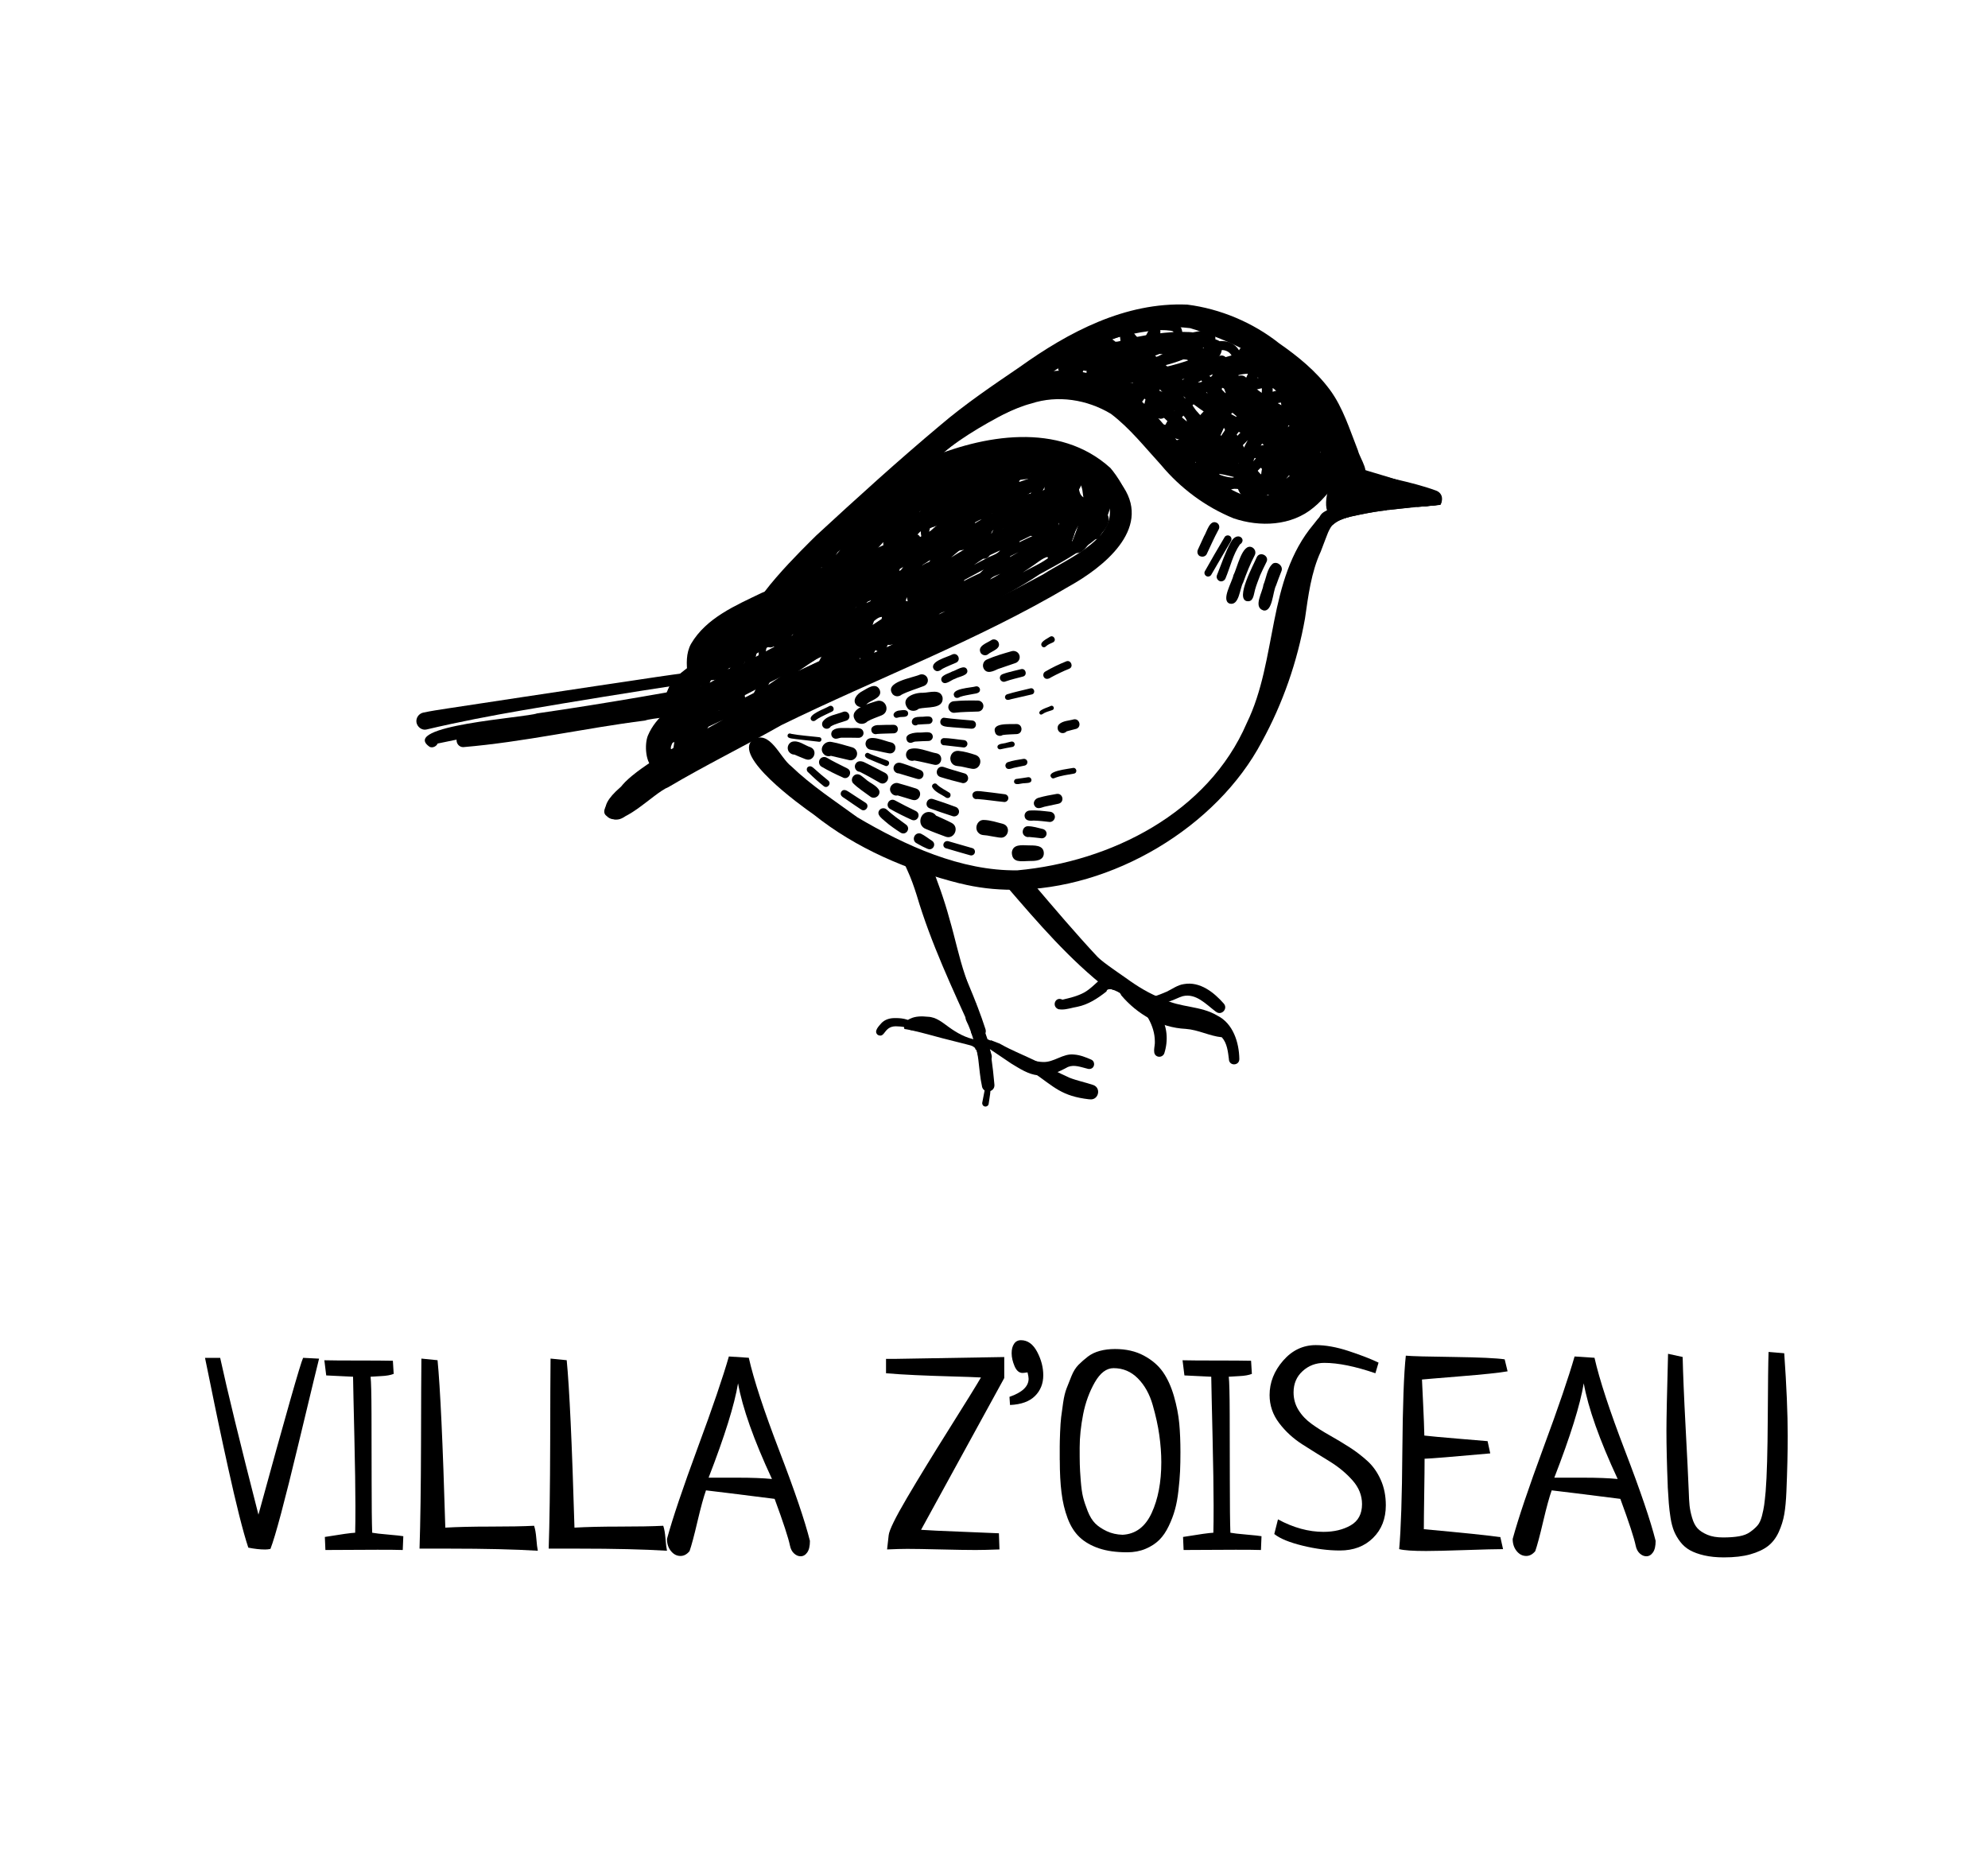 <svg xmlns="http://www.w3.org/2000/svg" width="320" height="300" viewBox="0 0 320 300" fill="none"><g clip-path="url(#clip0_133_605)"><path d="M48.79 218.56L51.36 218.69C51.33 218.75 50.22 223.35 48.02 232.51C45.82 241.67 44.33 247.27 43.53 249.32C43.24 249.38 42.96 249.41 42.67 249.41C41.87 249.41 40.97 249.31 39.97 249.11C39.54 247.83 39.05 246.07 38.49 243.85C37.93 241.63 37.36 239.16 36.76 236.45C36.16 233.74 35.64 231.34 35.2 229.24C34.76 227.14 34.29 224.9 33.81 222.5C33.32 220.1 33.05 218.79 33 218.56H35.44C36.58 223.81 38.63 232.22 41.6 243.8C45.99 227.77 48.39 219.36 48.79 218.56Z" fill="black"></path><path d="M52.38 249.49L52.29 247.39C54.91 246.96 56.54 246.73 57.17 246.71C57.2 245.74 57.21 244.28 57.21 242.34C57.21 239.77 57.15 236.06 57.04 231.22C56.93 226.38 56.85 223.17 56.83 221.6L52.51 221.39L52.21 218.95C53.38 218.98 55.19 218.99 57.64 218.99C60.09 218.99 62.02 219 63.24 219.03L63.37 221.14C62.88 221.34 62.2 221.46 61.32 221.5C60.44 221.54 59.88 221.58 59.65 221.6C59.74 222.4 59.79 224.41 59.8 227.64C59.81 230.87 59.82 234.44 59.82 238.35C59.82 242.26 59.85 245.05 59.91 246.71C60.37 246.8 61.24 246.9 62.52 247.01C63.8 247.12 64.6 247.21 64.92 247.27L64.83 249.49C63.97 249.46 62.62 249.45 60.77 249.45C59.8 249.45 58.36 249.45 56.45 249.47C54.54 249.48 53.18 249.49 52.39 249.49H52.38Z" fill="black"></path><path d="M67.83 218.68L70.43 218.94C70.86 223.3 71.28 232.29 71.68 245.89C73.58 245.78 76 245.72 78.93 245.72C81.86 245.72 84.21 245.68 85.97 245.59C86.14 246.08 86.26 246.76 86.33 247.64C86.4 248.52 86.48 249.18 86.57 249.61C82.83 249.38 78.07 249.27 72.28 249.27H67.53C67.67 245.05 67.75 239.4 67.77 232.33C67.78 225.26 67.81 220.71 67.83 218.68Z" fill="black"></path><path d="M88.62 218.68L91.22 218.94C91.65 223.3 92.07 232.29 92.47 245.89C94.37 245.78 96.79 245.72 99.72 245.72C102.65 245.72 105 245.68 106.76 245.59C106.93 246.08 107.05 246.76 107.12 247.64C107.19 248.52 107.27 249.18 107.36 249.61C103.62 249.38 98.86 249.27 93.07 249.27H88.32C88.46 245.05 88.54 239.4 88.56 232.33C88.57 225.26 88.6 220.71 88.62 218.68Z" fill="black"></path><path d="M117.32 218.34L120.53 218.55C121.33 222.09 122.97 227.08 125.45 233.54C127.93 240 129.57 244.83 130.37 248.02C130.37 248.85 130.23 249.47 129.94 249.88C129.65 250.29 129.3 250.5 128.87 250.5C128.5 250.5 128.15 250.35 127.82 250.05C127.49 249.75 127.27 249.33 127.16 248.79C126.9 247.54 126.08 245.03 124.69 241.26C118.83 240.52 115.15 240.06 113.64 239.89C113.27 240.92 112.81 242.59 112.27 244.89C111.73 247.2 111.3 248.8 110.99 249.68C110.56 250.19 110.08 250.45 109.54 250.45C108.94 250.45 108.43 250.19 108 249.66C107.57 249.13 107.36 248.48 107.36 247.71C108.27 244.37 109.93 239.47 112.32 232.99C114.72 226.52 116.38 221.62 117.33 218.32L117.32 218.34ZM118.8 222.66C118.23 226.11 116.65 231.17 114.06 237.85H118.84C121 237.85 122.81 237.92 124.26 238.06C121.33 231.76 119.51 226.62 118.8 222.66Z" fill="black"></path><path d="M160.79 246.79L160.88 249.4C159.23 249.46 157.94 249.49 157.03 249.49C155.77 249.49 153.91 249.46 151.45 249.4C148.98 249.34 147.18 249.31 146.04 249.31C145.18 249.31 144.1 249.34 142.79 249.4L143.05 247.09C143.14 246.29 144.11 244.3 145.98 241.12C147.85 237.94 150.14 234.2 152.85 229.89C155.56 225.58 157.24 222.86 157.9 221.72C156.87 221.66 155.3 221.61 153.17 221.55C151.05 221.49 149.11 221.42 147.35 221.34C145.6 221.26 144.02 221.16 142.62 221.04V218.73H143.9C144.07 218.73 149.99 218.63 161.65 218.43V221.81L148.26 246.24C149.51 246.33 151.61 246.43 154.55 246.54C157.49 246.65 159.57 246.74 160.8 246.8L160.79 246.79Z" fill="black"></path><path d="M162.58 226.17L162.49 224.84C164.54 224.13 165.57 223.16 165.57 221.93C165.57 221.7 165.51 221.36 165.4 220.9C165 220.96 164.73 220.99 164.59 220.99C164.05 220.99 163.62 220.63 163.31 219.9C163 219.17 162.84 218.48 162.84 217.82C162.84 217.16 162.97 216.69 163.23 216.3C163.49 215.91 163.86 215.72 164.34 215.72C165.42 215.72 166.29 216.35 166.95 217.6C167.61 218.85 167.93 220.11 167.93 221.36C167.93 222.7 167.49 223.81 166.6 224.7C165.72 225.58 164.38 226.07 162.58 226.15V226.17Z" fill="black"></path><path d="M170.58 235.03V232.83C170.58 232.33 170.6 231.57 170.64 230.54C170.68 229.51 170.74 228.7 170.81 228.1C170.88 227.5 170.99 226.72 171.13 225.77C171.27 224.81 171.46 224.05 171.69 223.46C171.92 222.88 172.18 222.21 172.48 221.47C172.78 220.73 173.16 220.13 173.61 219.67C174.07 219.21 174.57 218.78 175.11 218.36C175.65 217.95 176.29 217.64 177.04 217.44C177.78 217.24 178.59 217.14 179.48 217.14C181.25 217.14 182.79 217.49 184.1 218.19C185.41 218.89 186.44 219.77 187.18 220.82C187.92 221.88 188.51 223.17 188.96 224.71C189.4 226.25 189.69 227.72 189.82 229.12C189.95 230.52 190.01 232.06 190.01 233.74C190.01 234.88 189.99 235.91 189.95 236.82C189.91 237.73 189.82 238.77 189.69 239.92C189.56 241.07 189.38 242.09 189.13 242.98C188.89 243.86 188.55 244.76 188.12 245.65C187.69 246.54 187.19 247.29 186.6 247.87C186.01 248.45 185.28 248.93 184.4 249.3C183.52 249.67 182.53 249.86 181.45 249.86C179.68 249.86 178.16 249.65 176.89 249.22C175.62 248.79 174.58 248.19 173.77 247.42C172.96 246.65 172.32 245.64 171.85 244.38C171.38 243.13 171.05 241.76 170.87 240.27C170.68 238.79 170.59 237.03 170.59 235.01L170.58 235.03ZM186.93 235.37C186.93 233.97 186.82 232.52 186.61 231.01C186.4 229.5 186.04 227.87 185.54 226.13C185.04 224.39 184.25 222.97 183.16 221.87C182.07 220.77 180.77 220.22 179.25 220.22C178.1 220.22 177.1 220.98 176.22 222.51C175.35 224.04 174.72 225.75 174.35 227.64C173.98 229.53 173.79 231.33 173.79 233.01C173.79 234.18 173.79 235.07 173.81 235.68C173.82 236.29 173.87 237.16 173.96 238.29C174.05 239.42 174.17 240.31 174.33 240.96C174.49 241.61 174.74 242.37 175.08 243.23C175.42 244.09 175.83 244.75 176.3 245.22C176.77 245.69 177.39 246.1 178.15 246.46C178.91 246.82 179.76 247.01 180.7 247.04C182.79 246.93 184.35 245.76 185.38 243.53C186.41 241.3 186.93 238.58 186.93 235.36V235.37Z" fill="black"></path><path d="M190.52 249.49L190.43 247.39C193.05 246.96 194.68 246.73 195.31 246.71C195.34 245.74 195.35 244.28 195.35 242.34C195.35 239.77 195.29 236.06 195.18 231.22C195.07 226.38 194.99 223.17 194.97 221.6L190.65 221.39L190.35 218.95C191.52 218.98 193.33 218.99 195.78 218.99C198.23 218.99 200.16 219 201.38 219.03L201.51 221.14C201.02 221.34 200.34 221.46 199.46 221.5C198.58 221.54 198.02 221.58 197.79 221.6C197.88 222.4 197.93 224.41 197.94 227.64C197.95 230.87 197.96 234.44 197.96 238.35C197.96 242.26 197.99 245.05 198.05 246.71C198.51 246.8 199.38 246.9 200.66 247.01C201.94 247.12 202.74 247.21 203.06 247.27L202.97 249.49C202.11 249.46 200.76 249.45 198.91 249.45C197.94 249.45 196.5 249.45 194.59 249.47C192.68 249.48 191.32 249.49 190.53 249.49H190.52Z" fill="black"></path><path d="M205.11 246.94L205.71 244.56C208.19 245.9 210.63 246.57 213.03 246.57C214.74 246.57 216.2 246.22 217.42 245.52C218.63 244.82 219.24 243.68 219.24 242.11C219.24 240.71 218.73 239.43 217.7 238.27C216.67 237.11 215.43 236.09 213.98 235.2C212.53 234.31 211.07 233.41 209.62 232.48C208.17 231.55 206.92 230.41 205.9 229.06C204.87 227.71 204.36 226.2 204.36 224.55C204.36 222.52 205.09 220.68 206.54 219.01C207.99 217.34 209.75 216.51 211.8 216.51C213.37 216.51 215.12 216.82 217.04 217.45C218.96 218.08 220.58 218.7 221.9 219.33L221.39 221.04C218.14 219.93 215.4 219.37 213.18 219.37C211.81 219.37 210.64 219.81 209.67 220.7C208.7 221.58 208.22 222.73 208.22 224.12C208.22 225.17 208.49 226.13 209.03 226.99C209.57 227.85 210.28 228.59 211.15 229.21C212.02 229.84 212.99 230.45 214.06 231.05C215.13 231.65 216.19 232.29 217.25 232.97C218.31 233.65 219.27 234.4 220.14 235.19C221.01 235.99 221.72 236.99 222.26 238.21C222.8 239.42 223.07 240.78 223.07 242.3C223.07 244.44 222.39 246.19 221.02 247.54C219.65 248.9 217.87 249.57 215.67 249.57C213.79 249.57 211.78 249.31 209.66 248.79C207.54 248.27 206.03 247.65 205.15 246.94H205.11Z" fill="black"></path><path d="M241.51 247.43L241.94 249.35C240.83 249.35 238.81 249.4 235.89 249.5C232.97 249.6 230.85 249.65 229.54 249.65C227.43 249.65 225.99 249.55 225.22 249.35C225.5 246.21 225.68 240.97 225.73 233.61C225.79 226.25 225.97 221.12 226.29 218.21C227.26 218.3 229.83 218.37 234.01 218.42C238.19 218.48 240.92 218.61 242.2 218.8L242.67 220.73C241.39 220.96 238.82 221.23 234.97 221.54C231.12 221.85 229.09 222.03 228.89 222.05C228.92 222.71 228.98 224.05 229.08 226.07C229.18 228.1 229.24 229.76 229.27 231.07C230.24 231.18 232.01 231.35 234.57 231.56C237.13 231.77 238.76 231.91 239.45 231.97L239.88 233.94C233.86 234.48 230.34 234.77 229.31 234.8C229.31 236.05 229.29 237.96 229.25 240.51C229.21 243.06 229.19 244.94 229.19 246.14C235.72 246.74 239.83 247.17 241.51 247.42V247.43Z" fill="black"></path><path d="M253.45 218.34L256.66 218.55C257.46 222.09 259.1 227.08 261.58 233.54C264.06 240 265.7 244.83 266.5 248.02C266.5 248.85 266.36 249.47 266.07 249.88C265.78 250.29 265.43 250.5 265 250.5C264.63 250.5 264.28 250.35 263.95 250.05C263.62 249.75 263.4 249.33 263.29 248.79C263.03 247.54 262.21 245.03 260.82 241.26C254.96 240.52 251.28 240.06 249.77 239.89C249.4 240.92 248.94 242.59 248.4 244.89C247.86 247.2 247.43 248.8 247.12 249.68C246.69 250.19 246.21 250.45 245.67 250.45C245.07 250.45 244.56 250.19 244.13 249.66C243.7 249.13 243.49 248.48 243.49 247.71C244.4 244.37 246.06 239.47 248.45 232.99C250.85 226.52 252.51 221.62 253.46 218.32L253.45 218.34ZM254.93 222.66C254.36 226.11 252.78 231.17 250.19 237.85H254.97C257.13 237.85 258.94 237.92 260.39 238.06C257.46 231.76 255.64 226.62 254.93 222.66Z" fill="black"></path><path d="M284.68 217.61L287.2 217.82C287.57 223.07 287.76 227.5 287.76 231.12C287.76 233.74 287.69 236.74 287.55 240.1C287.49 241.53 287.38 242.73 287.21 243.72C287.04 244.7 286.74 245.67 286.31 246.61C285.88 247.55 285.3 248.3 284.58 248.86C283.85 249.42 282.9 249.86 281.73 250.19C280.56 250.52 279.15 250.68 277.49 250.68C276.29 250.68 275.24 250.57 274.32 250.36C273.41 250.15 272.64 249.87 272.03 249.53C271.42 249.19 270.9 248.74 270.47 248.18C270.04 247.62 269.71 247.05 269.46 246.45C269.22 245.85 269.03 245.14 268.9 244.31C268.77 243.48 268.68 242.7 268.62 241.96C268.56 241.22 268.51 240.35 268.45 239.35V239.18C268.31 235.7 268.24 232.75 268.24 230.32C268.24 228.27 268.33 224.13 268.5 217.91L270.85 218.42C270.91 221.04 271.06 224.79 271.32 229.65C271.58 234.51 271.75 237.97 271.83 240.02C271.86 240.99 271.9 241.76 271.96 242.33C272.02 242.9 272.15 243.56 272.37 244.3C272.58 245.04 272.88 245.61 273.25 246.01C273.62 246.41 274.15 246.75 274.83 247.04C275.51 247.33 276.36 247.47 277.35 247.47C278.34 247.47 279.21 247.41 279.94 247.28C280.67 247.15 281.27 246.92 281.74 246.57C282.21 246.23 282.6 245.89 282.9 245.54C283.2 245.2 283.43 244.69 283.61 244.02C283.78 243.35 283.9 242.77 283.97 242.27C284.04 241.77 284.12 241.04 284.21 240.07C284.41 237.62 284.52 233.65 284.55 228.18C284.58 222.7 284.62 219.18 284.68 217.61Z" fill="black"></path><path d="M154.51 142.2C146.04 140.06 137.84 136.59 130.98 131.11C128.74 129.55 117.91 121.71 121.16 119.09C123.95 117.37 125.51 121.94 127.37 123.34C130.6 126.45 134.41 128.93 138.03 131.57C145.73 136.11 154.69 140.21 163.77 140.09C178.83 138.71 194.46 130.83 200.68 116.4C205.68 106.17 203.89 93.35 211.45 84.38C214.85 79.77 217.39 81.62 217.17 83.2C216.84 83.29 216.52 83.38 216.2 83.5C216.23 83.49 216.26 83.48 216.29 83.47C215.86 83.63 215.44 83.81 215.06 84.06C214.85 84.2 214.65 84.35 214.47 84.54C214.25 84.77 214.1 85.06 213.95 85.34C213.82 85.58 213.72 85.84 213.62 86.1C213.51 86.39 213.4 86.68 213.28 86.98C213.05 87.58 212.83 88.17 212.6 88.77C211.06 92.09 210.58 95.92 210.06 99.55C208.83 106.47 206.51 113.19 203.13 119.36C195.86 133.15 179 143.22 163.03 143.22C160.14 143.22 157.29 142.89 154.52 142.19L154.51 142.2Z" fill="black"></path><path d="M97.67 131.37C92.93 127.98 130.84 109.83 134.6 108.3C145.9 103.44 157.09 98.33 167.9 92.46C172 89.79 180.78 86.4 178.2 80.26C176.68 77.61 174.13 75.36 171.08 74.76C169.15 78.07 165.91 72.09 170.03 72.08C174.46 71.96 178.5 74.86 180.86 78.44C185.29 85.25 177.52 91.36 172.08 94.38C157.29 103.14 141.16 109.19 125.77 116.72C119.76 120.13 113.54 123.17 107.6 126.69C105.13 127.65 99.83 133.65 97.67 131.36V131.37Z" fill="black"></path><path d="M99.98 128.46C96.11 126 117.93 115.32 120.24 113.59C122.44 112.78 138.1 102.81 138.3 105.5C139.04 107.48 132.87 109.06 131.48 110.17C127.57 112.11 123.69 114.13 119.87 116.22C119.88 116.22 119.89 116.21 119.9 116.21C119.9 116.21 119.92 116.21 119.92 116.2C113.74 119.91 107.11 123.15 101.57 127.8C101.31 128.42 100.62 128.81 99.99 128.47L99.98 128.46Z" fill="black"></path><path d="M106.14 119.5C103.56 116.41 121.32 108.62 123.9 106.9C128.68 104.52 133.52 102.27 138.41 100.1C139.04 99.82 139.78 100.09 140.07 100.72C141.37 102.71 132.42 105.24 130.91 106.41C123.2 110.16 115.33 113.86 108.37 118.9C108.23 119.93 106.78 120.36 106.14 119.5Z" fill="black"></path><path d="M107.76 114.98C107.23 114.03 108.84 113.48 109.4 112.96C111.26 111.77 113.11 110.56 115.02 109.46C122.93 104.82 131.1 100.62 139.53 97.02C140.54 96.59 141.55 96.17 142.57 95.75C142.84 95.64 143.13 95.62 143.41 95.72C144.29 96.01 144.37 97.39 143.49 97.74C138.51 99.72 133.59 101.85 128.74 104.13C123.81 106.56 118.96 109.13 114.2 111.87C112.86 112.69 111.5 113.48 110.17 114.31C109.46 114.63 108.45 115.9 107.77 114.98H107.76Z" fill="black"></path><path d="M108.11 112.41C102.84 107.72 137.05 94.72 141.05 93.23C142.49 92.72 143.51 94.9 142.17 95.67C137.35 98.02 132.24 99.54 127.37 101.8C122.11 104.24 116.77 106.63 111.98 109.92C110.49 110.5 109.91 113.18 108.11 112.41Z" fill="black"></path><path d="M112.03 105.21C108.24 103.36 126.05 95.14 127.63 94.32C130.6 92.89 133.6 91.52 136.62 90.19C139.65 88.78 142.85 87.66 145.73 85.96C146.79 85.14 148.07 86.66 147.03 87.55C146.69 87.8 146.34 88.01 145.96 88.19C141.14 90.39 136.14 92.18 131.35 94.43C125.65 97.1 119.86 99.71 114.65 103.26C114.09 103.69 113.49 104.09 113.08 104.67C112.97 105.12 112.45 105.38 112.02 105.22L112.03 105.21Z" fill="black"></path><path d="M67.04 116.3C66.91 115.54 67.43 114.84 68.17 114.69C69.44 114.43 70.72 114.23 71.99 114.04C80.09 112.82 88.19 111.57 96.29 110.37C102.71 109.45 109.12 108.34 115.58 107.72C116.86 107.74 118.37 107.39 119.47 108.21C120.35 108.78 119.7 110.47 118.64 109.97C118.42 109.85 118.27 109.62 118.23 109.37C115.43 109.16 112.65 109.79 109.89 110.16C101.32 111.46 92.76 112.85 84.21 114.31C79 115.21 73.8 116.2 68.65 117.42C67.92 117.6 67.16 117.01 67.04 116.29V116.3Z" fill="black"></path><path d="M69.17 120.22C64.14 116.78 84.62 115.52 86.44 114.83C97.46 113.24 108.42 111.31 119.37 109.25C120.01 109.13 120.65 109.58 120.76 110.22C121.21 112.51 113.37 112.36 111.64 113.05C97.98 115.63 84.04 116.75 70.45 119.68C70.24 120.14 69.65 120.43 69.17 120.22Z" fill="black"></path><path d="M74.54 120.26C73.37 120.22 73.06 118.52 74.22 118.16C78.17 118.09 82.09 117.06 86.03 116.52C95.17 115 104.31 113.53 113.46 112.08C115.24 112.2 119.26 110.08 119.97 112.31C121.23 114.84 106.03 115.16 103.83 115.98C94.05 117.21 84.35 119.44 74.55 120.26H74.54Z" fill="black"></path><path d="M213.68 83.11C213.5 82.12 214.75 81.99 215.41 81.82C217.67 81.26 219.93 80.92 222.22 80.57C223.18 80.39 223.61 81.51 223.19 82.13C222.51 82.21 221.83 82.3 221.16 82.41C220.43 82.53 219.71 82.67 218.98 82.82C218.91 82.83 218.84 82.85 218.77 82.86C218.77 82.86 218.78 82.86 218.79 82.86C218.74 82.87 218.68 82.88 218.63 82.89C218.63 82.89 218.53 82.91 218.48 82.92L218.57 82.9C217.84 83.05 217.11 83.2 216.41 83.44C216.03 83.51 215.64 83.59 215.26 83.67C215.05 83.76 214.82 83.81 214.59 83.81C214.16 83.81 213.77 83.62 213.68 83.1V83.11Z" fill="black"></path><path d="M213.13 84.78C212.72 84.63 212.41 84.26 212.33 83.82C212.24 81.69 215.7 81.84 217.16 81.3C220.87 80.56 224.61 79.91 228.38 79.53C229.52 79.45 230.06 80.57 229.83 81.45C228.94 81.53 228.05 81.61 227.16 81.7C226 81.81 224.84 81.94 223.68 82.07C223.69 82.07 223.7 82.07 223.72 82.07C223.65 82.07 223.59 82.09 223.52 82.09C223.55 82.09 223.58 82.09 223.61 82.08C222.79 82.18 221.97 82.27 221.16 82.41C220.43 82.53 219.71 82.67 218.98 82.82C218.91 82.83 218.84 82.85 218.77 82.86C218.77 82.86 218.78 82.86 218.79 82.86C218.74 82.87 218.68 82.88 218.63 82.89C218.58 82.89 218.53 82.91 218.48 82.92L218.57 82.9C217.77 83.07 216.96 83.24 216.19 83.52C216.22 83.51 216.25 83.5 216.28 83.49C215.85 83.65 215.43 83.83 215.05 84.08C214.89 84.19 214.74 84.3 214.6 84.43C214.57 84.43 214.54 84.45 214.51 84.46C214.27 84.72 213.92 84.87 213.57 84.87C213.43 84.87 213.28 84.84 213.14 84.79L213.13 84.78Z" fill="black"></path><path d="M214.06 82.99C212.55 81.41 214.16 76.81 215.48 75.4C216.9 74.16 218.69 75.42 220.19 75.8C222.12 76.37 224.07 76.95 225.97 77.59C228.11 78.32 227.12 81.7 224.92 81.17C222.51 80.6 220.1 80.04 217.75 79.26C217.62 79.5 217.5 79.74 217.39 79.98C217.18 80.48 216.98 80.99 216.81 81.5C217.31 83.07 215.13 84.26 214.07 83L214.06 82.99Z" fill="black"></path><path d="M217.3 81.73C217.02 81.69 216.73 81.73 216.45 81.78C215.95 81.87 215.46 81.95 215.03 81.53C214.17 80.75 214.8 79.34 215.89 79.25C219.26 78.97 222.66 79.29 226.03 79.36C227.33 79.47 227.6 80.9 227.01 81.69C225.9 81.8 224.78 81.92 223.67 82.05C223.68 82.05 223.69 82.05 223.71 82.05C223.68 82.05 223.64 82.05 223.61 82.06C221.51 81.91 219.41 81.77 217.3 81.72V81.73Z" fill="black"></path><path d="M219.36 79.92C218.04 80.4 217.37 79.54 217.41 78.68C217.45 77.92 218.05 77.17 219.27 77.32C222.97 77.61 226.65 78.24 230.29 78.94C231.53 79.21 231.71 80.51 231.2 81.32C230.99 81.34 230.78 81.36 230.56 81.38C229.78 81.46 228.99 81.52 228.2 81.6C225.28 80.9 222.34 80.27 219.35 79.92H219.36Z" fill="black"></path><path d="M219.64 79.45C218.55 79.5 217.98 78.87 217.99 78.23C217.99 77.41 218.95 76.58 220.95 77.24C224.32 77.91 227.68 78.63 231.04 79.32C232.04 79.53 232.24 80.55 231.88 81.25C231.44 81.29 231.01 81.33 230.57 81.37C229.99 81.43 229.41 81.48 228.82 81.53C225.76 80.83 222.72 80.05 219.65 79.44L219.64 79.45Z" fill="black"></path><path d="M230.06 81.34C225.86 79.83 221.52 78.65 217.3 77.37C216.63 77.21 216.7 76.23 217.39 76.17C218.52 76.17 219.59 76.68 220.69 76.87C224.03 77.63 227.4 78.23 230.7 79.14C231.97 79.48 231.76 81.03 230.83 81.35C230.74 81.35 230.65 81.37 230.56 81.38C230.48 81.38 230.4 81.4 230.32 81.4C230.23 81.39 230.15 81.37 230.05 81.34H230.06Z" fill="black"></path><path d="M221.3 78.71C220.37 78.21 216.84 77.57 217.06 76.37C217.37 74.88 219.2 75.82 220.17 76.02C221.65 76.43 223.14 76.8 224.64 77.14C226.84 77.65 229.05 78.19 231.17 78.97C232.26 79.39 232.33 80.55 231.81 81.27C231.4 81.31 230.98 81.34 230.57 81.39C230.18 81.43 229.8 81.46 229.41 81.5C226.73 80.51 224.01 79.64 221.3 78.72V78.71Z" fill="black"></path><path d="M121.64 99.61C118.89 98.29 129.97 87.61 131.38 86.2C137.93 80.16 144.53 74.16 151.36 68.44C155.38 65.01 159.77 62.05 164.13 59.08C172.02 53.43 181.14 48.61 191.11 49.03C196.42 49.7 201.7 51.92 205.9 55.26C208.94 57.37 211.83 59.73 214.05 62.72C216.2 65.62 217.26 69.18 218.58 72.5C218.92 73.9 220.83 76.24 219.13 77.26C217.58 77.85 216.97 75.86 216.31 74.86C215.16 72.89 214.31 70.82 213.13 68.91C211.97 66.21 210.02 64.01 207.89 62.03C205.77 60.17 203.49 58.47 201.21 56.81C198.19 55.11 194.88 53.82 191.57 52.82C179.39 51.3 169.48 59.99 160.05 66.37C150.58 73.48 141.89 81.57 133.12 89.51C130.64 91.91 128.11 94.26 125.81 96.83C124.6 97.76 123.35 100.59 121.66 99.62L121.64 99.61Z" fill="black"></path><path d="M198.56 83.43C194.06 81.6 190 78.58 186.89 74.84C184.3 72.02 181.88 68.93 178.82 66.61C175 64.31 170.27 63.55 166 64.95C164.5 65.34 163.08 65.96 161.68 66.61C159.91 67.13 157.52 69.7 155.97 67.65C155.46 66.83 155.74 65.79 156.52 65.26C158.71 63.78 160.98 62.39 163.43 61.38C167.02 59.81 170.93 59.18 174.8 60C182.83 61.25 187.33 68.59 192.24 74.27C196.54 78.63 203.23 82.61 209.28 79.38C211.03 78.85 216.62 72.06 217.42 75.78C217.42 75.75 217.42 75.72 217.41 75.69C217.41 75.66 217.39 75.62 217.38 75.59C217.58 76.18 217 76.78 216.41 76.62C214.56 78.12 213.3 80.21 211.43 81.7C207.88 84.67 202.8 84.87 198.56 83.43Z" fill="black"></path><path d="M177.56 61.85C177.23 61.78 176.99 61.56 176.73 61.37C176.53 61.23 176.42 61.02 176.38 60.8C176.14 60.8 175.9 60.77 175.66 60.77C175.15 60.76 174.77 60.18 174.92 59.7C174.19 59.75 173.5 59.12 173.46 58.4C172.6 58.77 171.8 59.28 170.98 59.73C170.78 59.85 170.51 59.8 170.39 59.59C170.14 59.17 170.62 58.92 170.94 58.76C170.49 58.87 169.95 58.71 169.99 58.16C169.93 56.81 173.06 55.57 174.13 55.01C178.05 53.29 182.26 52.07 186.55 51.77C187.92 51.79 190.11 51.59 190.3 53.42C191.24 53.49 192.38 53.29 193.1 54.04C194.02 54.04 194.92 54.22 195.74 54.65C196.38 54.85 196.94 55.29 196.69 56.03C196.66 57.95 194.58 58.54 193.13 59.19C188.2 61.09 182.81 61.86 177.56 61.85ZM193.31 56.17C191.34 58.19 185.69 59.3 182.87 59.86C185.93 59.5 188.97 58.88 191.86 57.8C192.84 57.31 194.06 57.05 194.83 56.25C194.4 56.05 193.94 55.93 193.46 55.91C193.42 56 193.37 56.08 193.31 56.17ZM187.57 56.52C186.87 56.89 186.13 57.18 185.39 57.46C184.8 57.69 184.2 57.87 183.59 58.04C185.95 57.52 188.31 56.97 190.51 55.95C189.51 56.06 188.42 55.92 187.57 56.52ZM172.05 57.52C172.62 57.44 173.2 57.39 173.76 57.29C174.96 56.71 176.21 56.25 177.46 55.8C181.13 54.46 184.99 53.7 188.89 53.45C188.84 53.26 188.58 53.28 188.43 53.23C187.46 53.09 186.33 53.11 185.41 53.23C180.76 53.82 176.12 55.18 172.05 57.53V57.52Z" fill="black"></path><path d="M110.67 108.57C110.49 106.9 110.4 105.13 111.24 103.62C113.7 99.44 118.42 97.45 122.61 95.43C125.15 94.39 127.64 93.27 130.19 92.25C134.41 90.8 138.63 89.36 142.83 87.85C143.89 87.42 144.93 86.94 145.95 86.43C146.46 86.18 147.08 85.84 147.67 86.03C148.48 86.33 148.18 87.58 147.32 87.46C145.84 88.06 144.45 88.9 142.96 89.48C137.8 91.51 132.8 93.9 127.99 96.66C125.08 98.19 122.08 99.54 119.25 101.24C117.3 102.34 115.3 103.66 114.18 105.65C113.89 106.54 113.9 107.51 113.78 108.44C113.61 110.23 110.98 110.36 110.68 108.58L110.67 108.57Z" fill="black"></path><path d="M107.69 115.69C104.06 108.37 116.26 104.84 121 102.13C123.35 101.04 125.67 99.86 127.97 98.67C131.82 96.6 135.66 95.02 139.18 92.56C139.96 92.05 140.82 90.85 141.78 91.7C142.61 92.51 141.8 93.47 141.02 93.93C138.78 95.65 136.28 96.96 133.8 98.3C130.27 100.21 126.82 102.44 123.3 104.33C119.22 106.76 114.58 108.54 111.2 111.95C110.31 112.76 110.64 113.9 110.72 114.95C110.85 116.63 108.37 117.25 107.69 115.68V115.69Z" fill="black"></path><path d="M105.31 123.75C103.87 122.93 103.72 119.82 104.28 118.42C105.6 115.25 108.64 113.29 111.48 111.6C113.41 110.38 115.39 109.25 117.43 108.22C120.17 106.96 122.8 105.49 125.56 104.28C130.79 102.04 135.99 99.69 140.93 96.86C141.55 96.15 142.7 97.02 142.14 97.84C141.9 98.15 141.54 98.33 141.21 98.52C140.12 99.14 139.01 99.71 137.91 100.3C134.16 102.38 130.34 104.32 126.51 106.26C124.46 107.34 122.54 108.62 120.54 109.8C117.37 111.54 114.43 113.67 111.56 115.86C110.17 117.08 108.6 118.36 108 120.18C107.86 121.18 108.3 122.31 107.67 123.2C107.16 123.94 106.09 124.19 105.31 123.75Z" fill="black"></path><path d="M98.01 131.41C93.62 127.25 116.51 117.3 119.56 115.34C130.67 109.54 142.36 104.91 153.24 98.67C154.95 97.76 156.65 96.84 158.37 95.94C158.79 95.72 159.32 95.95 159.51 96.36C159.71 96.8 159.51 97.29 159.09 97.5C153.93 100.11 148.95 103.04 143.84 105.75C135.06 110.26 126.14 114.49 117.82 119.82C113.08 122.52 108.4 125.35 103.91 128.47C102.98 129.13 102.07 129.81 101.3 130.66C100.57 131.74 99.09 132.46 98.01 131.41Z" fill="black"></path><path d="M107.9 122.98C107.18 121.95 108.29 121.39 109.05 120.92C110.13 120.32 111.22 119.73 112.31 119.13C115.39 117.61 118.38 115.9 121.55 114.57C123.94 113.59 126.29 112.52 128.69 111.56C129 111.44 129.35 111.55 129.5 111.86C129.63 112.15 129.51 112.54 129.2 112.67C126.84 113.6 124.51 114.62 122.17 115.6C119.76 116.59 117.56 118 115.29 119.27C113.8 120.09 112.35 121.01 110.93 121.96C110.01 122.38 108.91 124.05 107.91 122.98H107.9Z" fill="black"></path><path d="M156.62 166.44C153.3 159.11 149.84 151.81 147.55 144.07C147.12 142.71 146.65 141.36 146.05 140.07C145.77 139.35 145.14 138.5 145.62 137.74C146.26 136.83 147.48 137.45 147.48 138.45C149.57 142.76 151.12 147.32 152.97 151.67C154.95 156.3 157.08 160.86 158.63 165.66C159.01 166.87 157.18 167.61 156.62 166.44Z" fill="black"></path><path d="M156 163.02C154.6 162.7 154.49 160.81 153.93 159.72C153.17 157.77 152.4 155.82 151.76 153.83C150.29 149.06 148.24 144.41 147.31 139.5C147.02 138.11 149.09 137.41 149.68 138.71C150.86 141.71 151.98 144.75 152.82 147.87C153.75 151.04 154.32 153.96 155.36 157.03C155.76 158.23 156.16 159.45 156.62 160.63C156.72 160.85 156.82 161.09 156.96 161.28C157.51 161.99 156.92 163.11 156.01 163.02H156Z" fill="black"></path><path d="M180.14 159.74C179.91 159.63 179.68 159.52 179.44 159.42C179.11 159.28 178.7 159.09 178.35 159.27C178.35 159.27 178.35 159.27 178.34 159.27C172.18 154.49 167.11 148.57 162.05 142.7C161.83 142.37 161.92 141.91 162.25 141.68C163.02 141.21 163.36 142.13 163.86 142.53C165.48 144.16 167 145.88 168.62 147.51C170.25 149.13 171.86 150.67 173.51 152.26C175.79 154.46 178.17 156.55 180.43 158.77C180.86 159.16 180.75 159.73 180.41 160.03C180.36 159.91 180.27 159.8 180.14 159.74Z" fill="black"></path><path d="M178.52 159.21C178.45 159.17 178.38 159.12 178.32 159.07C175.35 156.64 172.97 153.96 170.58 151.03C168.89 148.99 167.23 146.92 165.58 144.85C165.06 144.13 164.28 143.51 164.03 142.63C163.76 141.12 166.05 140.7 166.32 142.22C169.73 146.22 173.13 150.24 176.72 154.08C177.8 155.19 178.89 156.29 179.94 157.44C180.61 158.2 180.03 159.2 179.24 159.34C179.01 159.25 178.76 159.17 178.52 159.21Z" fill="black"></path><path d="M157.74 169.47C157.39 168.26 157.02 167.05 156.55 165.88C156.36 165.36 155.67 164.61 156.39 164.2C156.68 164.06 157.03 164.18 157.17 164.47C157.92 165.9 158.49 167.45 159.1 168.92C159.52 169.86 158.09 170.43 157.75 169.47H157.74Z" fill="black"></path><path d="M157.58 170.45C156.95 168.38 156.52 166.24 155.54 164.3C154.95 163.07 156.82 162.15 157.43 163.38C158.39 165.43 158.94 167.63 159.6 169.78C159.76 170.34 159.49 170.94 158.92 171.12C158.39 171.3 157.74 171 157.58 170.44V170.45Z" fill="black"></path><path d="M158.07 174.87C157.44 172.04 157.68 169 156.37 166.33C156.15 165.82 156.32 165.21 156.84 164.96C159.29 163.81 159.9 173.07 160.07 174.62C160.13 175.86 158.31 176.09 158.06 174.86L158.07 174.87Z" fill="black"></path><path d="M158.52 178.1C158.23 178.04 158.06 177.76 158.11 177.48C158.22 176.81 158.39 176.14 158.5 175.47C158.62 175.03 158.33 174.23 158.97 174.15C159.76 174.15 159.38 175.56 159.38 176.07C159.31 176.61 159.22 177.15 159.14 177.69C159.1 177.97 158.79 178.16 158.52 178.1Z" fill="black"></path><path d="M156.8 168.56C156.63 168.42 156.43 168.32 156.22 168.27C155.98 168.2 155.74 168.14 155.5 168.08C155.54 168.08 155.58 168.1 155.62 168.11C154.27 167.78 152.93 167.43 151.59 167.09C150.49 166.8 149.4 166.49 148.29 166.21C147.77 166.08 147.26 165.96 146.74 165.84C146.49 165.78 146.23 165.73 145.97 165.69C145.85 165.67 145.71 165.64 145.57 165.63C145.42 165.01 145.69 164.35 146.46 163.99C147.37 163.54 148.39 163.56 149.37 163.66C150.71 163.71 151.71 164.59 152.74 165.33C154.05 166.28 155.52 167.1 157.14 167.36C157.9 167.04 158.42 167.58 158.36 168.13C158.31 168.54 157.93 168.95 157.06 168.99C157.02 168.82 156.94 168.67 156.81 168.56H156.8Z" fill="black"></path><path d="M141.31 166.59C140.56 166.01 141.48 165.15 141.9 164.66C142.38 164.16 143.07 163.92 143.76 163.88C144.91 163.83 146.31 163.95 147.15 164.81C147.42 165.09 147.35 165.58 146.99 165.76C146.7 165.91 146.41 165.76 146.22 165.56C145.75 165.3 145.06 165.22 144.56 165.21C142.19 164.97 142.57 167.19 141.31 166.59Z" fill="black"></path><path d="M167.12 173.09C165.51 172.94 164.13 172 162.78 171.19C161.2 170.15 159.62 169.01 158.03 168.04C157.8 167.76 157.87 167.28 158.25 167.17C158.63 167.05 158.97 167.3 159.31 167.43C160.26 167.86 161.17 168.37 162.1 168.84C163.97 169.67 165.78 170.87 167.85 170.94C169.65 171.04 171.09 169.52 172.89 169.74C173.87 169.81 174.79 170.18 175.68 170.57C176.26 170.83 176.26 171.74 175.68 171.99C175.46 172.1 175.22 172.08 175 172.01C174 171.77 172.92 171.32 171.9 171.74C170.43 172.54 168.84 173.29 167.12 173.1V173.09Z" fill="black"></path><path d="M175.34 176.95C170.85 176.43 169.76 175 166.28 172.6C164.09 171.11 161.49 170.27 159.36 168.7C158.89 168.28 159.11 167.66 159.53 167.44C159.55 167.45 159.58 167.46 159.6 167.47C159.75 167.53 159.91 167.59 160.06 167.65C160.35 167.76 160.65 167.88 160.94 167.99C160.99 168.02 161.05 168.06 161.11 168.09C162.92 169.11 164.86 169.86 166.72 170.77C168.5 171.7 170.29 172.63 172.12 173.46C173.37 173.95 174.69 174.21 175.97 174.64C177.26 175.1 176.86 176.96 175.6 176.96C175.52 176.96 175.43 176.96 175.34 176.93V176.95Z" fill="black"></path><path d="M197.82 170.54C197.66 169.3 197.54 167.93 196.67 166.96C194.68 166.76 192.88 165.75 190.86 165.61C186.77 165.41 183.05 163.26 180.45 160.17C180.42 159.99 180.31 159.83 180.14 159.74C180.11 159.73 180.08 159.71 180.06 159.7C178.94 158.43 177.72 157.26 176.45 156.13C175.76 155.29 172.96 153.86 174.31 152.71C174.99 152.32 175.36 152.77 175.73 153.26C177.49 154.87 179.29 156.07 181.2 157.4C183.08 158.77 185.04 159.98 187.23 160.79C189.98 162.21 193.28 161.86 195.94 163.47C198.48 164.72 199.45 167.79 199.49 170.45C199.5 171.02 199.07 171.32 198.64 171.32C198.25 171.32 197.86 171.07 197.81 170.54H197.82Z" fill="black"></path><path d="M186.45 170.09C185.32 169.8 185.96 168.45 185.89 167.63C185.89 166.33 185.48 165.07 184.85 163.94C184.31 163.05 183.72 162.2 183.04 161.41C182.52 160.82 181.46 159.77 182.5 159.16C183.06 158.9 183.5 159.28 183.7 159.79C184.67 160.87 185.74 161.88 186.57 163.07C187.22 164.05 187.64 165.18 187.76 166.35C187.87 167.42 187.74 168.5 187.42 169.52C187.29 169.93 186.84 170.17 186.44 170.08L186.45 170.09Z" fill="black"></path><path d="M170.45 162.47C169.19 162.08 169.84 160.3 171.02 160.91C172.25 160.62 173.42 160.35 174.53 159.75C175.59 159.15 176.39 158.22 177.34 157.47C178.42 156.57 179.77 158.11 178.75 159.06C178.7 159.1 178.66 159.14 178.61 159.18C178.52 159.18 178.44 159.21 178.35 159.25C178.22 159.32 178.13 159.44 178.1 159.59C178.08 159.6 178.06 159.62 178.05 159.63C176.66 160.72 175.15 161.71 173.39 162.06C172.59 162.19 171.76 162.49 170.94 162.49C170.78 162.49 170.61 162.48 170.45 162.45V162.47Z" fill="black"></path><path d="M195.71 162.84C194.15 161.68 192.53 159.82 190.37 160.35C189.67 160.56 189.04 160.93 188.34 161.15C186.75 161.57 185.08 162.32 183.41 162.1C182.34 161.81 182.87 160.27 183.88 160.78C185.25 160.7 186.55 160.15 187.8 159.62C188.71 159.19 189.54 158.54 190.57 158.4C193.16 157.94 195.41 159.74 196.99 161.54C197.72 162.39 196.57 163.56 195.71 162.83V162.84Z" fill="black"></path><path d="M200.91 80.28C200.43 80.15 199.94 79.86 199.65 79.45C199.42 79.12 199.27 78.75 199.17 78.37C198.26 78.82 197.19 79.23 196.17 78.93C194.88 78.4 194.33 76.83 194.52 75.52C193.63 75.88 192.71 76.28 191.74 76.28C190.97 76.27 190.29 75.77 189.84 75.18C189.26 74.37 189.47 73.3 189.74 72.42C188.35 72.94 187.05 72.12 186.91 70.64C186.88 69.41 187.64 68.29 188.22 67.25C190.43 63.98 193.47 61.18 197.03 59.43C194.61 60.37 192.42 61.68 190.42 63.27C189.4 64.15 188.27 65.05 187.71 66.31C187.94 67.54 186.15 67.86 185.98 66.62C185.41 62.82 201.31 52.99 202.61 58.76C202.86 58.86 203.09 58.99 203.3 59.15C203.82 59.55 204.21 60.1 204.47 60.71C205.94 60.69 207.21 61.63 207.76 62.97C208.86 63.22 209.72 64.06 210.13 65.1C211.1 65.52 211.75 66.43 212.18 67.37C213.16 67.66 214.01 68.37 214.56 69.21C214.72 69.46 214.86 69.71 214.98 69.98C216.94 70.98 217.98 73.94 216.72 75.84C216.16 76.65 215.21 77.73 214.13 77.19C213 78.72 210.5 80.2 209.27 77.97C208 79.23 206.02 80.61 204.25 79.51C203.3 80.22 202.12 80.68 200.94 80.29L200.91 80.28ZM201.94 78.4C202.39 78.34 202.76 78.05 203.14 77.82C202.85 76.87 203.03 75.85 203.27 74.91C202.61 75.65 201.89 76.33 201.13 76.96C201.15 77.56 201.1 78.47 201.94 78.4ZM196.83 77.36C197.6 77.35 198.35 77.02 198.99 76.59C199.1 74.56 199.88 72.61 200.85 70.85C200.26 71.48 199.62 72.08 198.96 72.63C198.23 73.25 197.45 73.82 196.65 74.34C196.41 75.26 195.83 76.78 196.88 77.36H196.84H196.83ZM211.08 77.1C211.79 76.86 212.3 76.24 212.72 75.65C212.21 75.05 212.54 74.07 213.37 74.06C213.52 73.37 213.5 72.65 213.35 71.96C212.82 72.34 212.22 72.81 212.01 73.45C211.76 74.22 211.41 74.95 211 75.65C210.95 76.11 210.76 76.7 211.07 77.1H211.08ZM209.58 73.09C209.02 74.4 208.23 75.6 207.33 76.7C207.23 76.82 207.12 76.95 207.02 77.07C208.9 75.59 210.03 73.23 210.33 70.88C210.14 71.63 209.89 72.37 209.58 73.09ZM205.33 75.96C206.65 74.53 207.68 72.81 208.23 70.94C206.83 72.3 205.76 74.05 205.33 75.96ZM191.88 74.62C192.99 74.47 194.04 73.95 195.01 73.4C196.41 69.45 199.36 66.03 202.97 63.93C203.07 63.46 203.13 62.98 203.12 62.5C202.87 62.54 202.62 62.6 202.37 62.67C201.97 62.8 201.57 62.94 201.19 63.11C198.71 66.49 195.55 69.4 191.92 71.52C191.54 72.34 191.09 73.26 191.19 74.18C191.27 74.32 191.43 74.46 191.56 74.54C191.55 74.54 191.54 74.53 191.53 74.52C191.51 74.51 191.49 74.49 191.48 74.48C191.6 74.57 191.74 74.63 191.89 74.62H191.88ZM201.73 74.25C203.28 72.61 204.61 70.74 205.51 68.66C203.79 70.15 202.51 72.13 201.73 74.25ZM188.79 70.98C189.4 70.91 189.99 70.69 190.55 70.44C192.74 66.65 196.13 63.54 200.1 61.69C200.39 61.2 200.67 60.69 200.87 60.15C196.86 60.29 192.34 64.42 190.01 67.49C189.63 68.07 187.81 70.59 188.79 70.99V70.98ZM198.31 70.98C199.46 69.94 200.52 68.78 201.37 67.49C200.21 68.52 199.16 69.69 198.31 70.98ZM207.32 68.51C207.28 68.61 207.25 68.7 207.21 68.8C207.3 68.73 207.39 68.65 207.49 68.58C207.87 68.29 208.26 68.03 208.69 67.82C208.69 67.6 208.66 67.38 208.64 67.15C208.33 67.17 208.02 67.22 207.72 67.31C207.61 67.72 207.48 68.12 207.33 68.52L207.32 68.51ZM204.1 66.04C203.88 66.56 203.61 67.06 203.33 67.55C203.59 67.29 203.86 67.04 204.14 66.81C204.83 66.23 205.58 65.71 206.4 65.34C206.42 65.16 206.43 64.97 206.43 64.79C205.68 64.79 204.98 65.12 204.32 65.45C204.25 65.65 204.17 65.84 204.09 66.03L204.1 66.04ZM204.84 63.06C205.11 62.97 205.38 62.9 205.66 62.85C205.45 62.62 205.15 62.52 204.86 62.47C204.86 62.67 204.86 62.86 204.85 63.06H204.84ZM202.46 60.74C202.46 60.74 202.43 60.82 202.42 60.86C202.46 60.86 202.5 60.84 202.55 60.83C202.53 60.8 202.5 60.77 202.48 60.74C202.48 60.74 202.48 60.74 202.48 60.73L202.46 60.74Z" fill="black"></path><path d="M199.23 81.67C197.48 81.39 194.56 79.9 195.81 77.76C194.99 77.38 193.81 76.99 193.56 76.02C192.96 76.19 192.3 75.66 192.36 75.04C192.38 74.8 192.41 74.56 192.45 74.33C192.01 74.79 191.54 75.25 190.94 75.48C190.27 75.72 189.24 75.3 189.42 74.47C189.72 73.29 190.53 72.3 190.84 71.11C188.45 70.28 185.99 69.65 183.51 69.17C181.18 68.84 180.03 67.27 181.12 65.05C181.5 64.03 182.47 63.34 183.02 62.47C182.71 62.11 182.43 61.72 182.15 61.34C181.61 60.63 182.47 59.61 183.26 60C183.14 59.14 182.82 58.25 182.19 57.63C181.35 59.35 179.63 57.72 178.91 56.75C178.78 56.76 178.66 56.78 178.53 56.8C178.37 56.83 178.22 56.86 178.06 56.9C177.49 58.43 176.71 59.27 175.32 57.85C175.25 57.88 175.18 57.92 175.11 57.95C174.71 58.86 174.38 59.82 173.87 60.68C173.1 61.93 171.57 61.11 171.54 59.82C171.05 59.82 170.63 59.35 170.64 58.86C170.65 58.63 170.76 58.42 170.89 58.23C171.24 57.59 171.57 56.94 171.88 56.28C172.34 55.36 173.7 55.87 173.48 56.87C173.58 56.82 173.68 56.77 173.78 56.71C174.15 56.14 174.84 55.63 175.52 55.9C176 55.71 176.5 55.54 177 55.4C177.57 54.47 178.73 54.18 179.53 55C179.65 55 179.76 55 179.88 55C180.05 55 180.22 55.01 180.38 55.03C180.3 54.36 180.24 53.7 180.14 53.05C180.06 52.66 180.17 52.25 180.54 52.06C180.89 51.88 181.36 51.97 181.59 52.31C181.95 52.85 182.32 53.39 182.72 53.89C182.98 54.19 183.27 54.58 183.69 54.63C184.04 54.6 184.26 54.51 184.37 54.21C184.64 53.66 184.89 53.06 185.38 52.67C185.86 52.21 186.73 52.54 186.77 53.21C186.85 53.7 186.62 54.16 186.35 54.56C187.95 54.31 189.55 54 191.14 53.67C192.14 53.47 193.14 53.29 194.15 53.11C194.44 53.06 194.73 53.13 194.94 53.36C195.34 53.78 195.12 54.43 194.77 54.81C194.51 55.08 194.19 55.19 193.98 55.35C193.72 55.58 193.57 55.75 193.64 56.08C195.24 54.59 198.21 54.31 199.44 56.39C199.86 55.44 201.07 55.7 201.81 56.09C203.38 56.85 204.38 58.36 205.62 59.54C206.45 60.32 207.38 60.98 208.26 61.7C211.28 64.24 212.93 67.93 215.28 71.03C216.5 70.58 218.15 71.1 217.41 72.66C218.11 73.05 218.53 73.94 218.24 74.73C217.64 76.41 215.27 76.28 214.28 75.03C213.98 75.16 213.67 75.28 213.36 75.39C213.2 75.45 213.04 75.51 212.88 75.56C213.25 77.88 211.64 79.56 209.6 80.35C206.36 81.67 202.69 82.27 199.22 81.67H199.23ZM201.84 79.92C202.67 79.9 203.49 79.81 204.31 79.69C202 79.27 199.69 78.37 197.38 78.79C198.56 79.88 200.32 79.91 201.84 79.93V79.92ZM206.78 77.95C206.86 78.01 206.92 78.09 206.97 78.16C207.09 77.89 207.22 77.62 207.34 77.35C207.46 77.08 207.59 76.81 207.72 76.54C207.4 76.54 207.09 76.54 206.77 76.54C206.19 76.52 205.62 76.43 205.06 76.3C205.01 76.43 204.96 76.57 204.93 76.62C204.87 76.79 204.81 76.98 204.73 77.15C205.37 77.51 206.16 77.53 206.77 77.95H206.78ZM199 76.89C198.73 76.81 198.46 76.74 198.18 76.67C197.4 76.48 196.61 76.31 195.81 76.19C196.82 76.65 197.89 76.92 199 76.89ZM203.51 76.63L203.56 76.51C203.64 76.3 203.72 76.09 203.8 75.88C202.96 75.46 202.11 74.71 202.09 73.71C201.83 73.76 201.58 73.82 201.32 73.87C201.98 74.79 202.37 76.25 203.5 76.63H203.51ZM199.31 74.59C199.77 74.82 200.22 75.06 200.68 75.29C200.63 75.21 200.59 75.13 200.54 75.05C200.37 74.75 200.19 74.45 200.02 74.16C199.87 74.19 199.73 74.22 199.58 74.26C199.52 74.39 199.43 74.51 199.32 74.6L199.31 74.59ZM196.35 74.91C196.29 74.89 196.22 74.87 196.16 74.85C196.11 74.85 196.06 74.85 196 74.86C196.11 74.88 196.23 74.89 196.34 74.91H196.35ZM212.48 72.87C212.48 72.87 212.54 72.82 212.56 72.8C212.55 72.78 212.53 72.76 212.52 72.75C212.51 72.79 212.49 72.83 212.47 72.87H212.48ZM199.15 70.07C199.51 70.71 199.88 71.35 200.24 71.99C200.3 72.09 200.35 72.19 200.41 72.29C201.42 72.04 202.43 71.8 203.45 71.61C202.02 70.45 200.21 70 198.6 69.12C198.77 69.44 198.96 69.75 199.14 70.07H199.15ZM197.66 71.13C197.91 71.36 198.16 71.58 198.41 71.8C198.58 71.95 198.75 72.1 198.91 72.26C198.28 71.12 197.59 70.01 197.01 68.85C196.98 68.92 196.95 68.98 196.92 69.05C196.77 69.38 196.62 69.71 196.47 70.04C196.87 70.4 197.26 70.77 197.66 71.13ZM211.65 71.45C210.79 70.07 209.93 68.69 209.09 67.29C208.63 66.57 208.16 65.86 207.63 65.19C207.7 66.05 207.63 66.92 207.5 67.76C207.43 68.24 207.33 68.72 207.23 69.2C207.59 69.43 207.96 69.64 208.33 69.85C208.29 69.83 208.26 69.81 208.22 69.79C209.33 70.4 210.5 70.91 211.65 71.45ZM184.45 67.64C185.96 67.98 187.47 68.33 188.96 68.78C188.34 68.2 187.72 67.58 187.13 67.03C185.99 67.63 184.26 68.06 184 66.31C184 65.57 184.27 64.85 184.43 64.13C184.39 64.09 184.35 64.04 184.31 63.99C184.05 64.38 183.8 64.93 183.25 64.92C182.93 65.3 182.63 65.84 182.5 66.3C182.47 66.51 182.33 66.79 182.51 66.95C182.49 66.93 182.46 66.9 182.44 66.88C182.96 67.45 183.75 67.47 184.45 67.63V67.64ZM206.02 68.39C206.38 66.62 206.51 64.67 205.57 63.06C204.85 62.41 204.12 61.76 203.51 61.01C203 60.45 202.62 59.76 202.04 59.27C201.3 58.69 200.44 58.24 199.74 57.62C199.74 57.74 199.71 57.87 199.67 57.98C200.7 59.06 199.96 60.07 198.85 60.65C198.9 60.7 198.94 60.76 198.99 60.81C199.29 60.45 199.8 60.33 200.24 60.53C201.05 60.94 200.9 61.83 200.44 62.46C202.06 64.33 203.91 66 205.44 67.94C205.63 68.09 205.83 68.24 206.03 68.38L206.02 68.39ZM191.05 67.84C190.91 67.08 190.06 66.6 189.61 65.98C189.41 65.98 189.21 66.01 189.02 66.09C189.67 66.7 190.35 67.28 191.04 67.84H191.05ZM192.81 66.39C193.04 66.64 193.26 66.9 193.5 67.13C193.6 67.22 193.69 67.32 193.79 67.41C193.86 67.07 193.92 66.73 193.99 66.39C192.77 65.58 191.6 64.69 190.45 63.77C190.77 64.21 191.2 64.49 191.61 64.84C192.07 65.31 192.33 65.94 192.82 66.38L192.81 66.39ZM199.29 67.26C199.29 67.26 199.24 67.18 199.22 67.14C198.89 66.87 198.56 66.6 198.24 66.32C198.19 66.42 198.14 66.52 198.09 66.61C198.14 66.64 198.2 66.67 198.25 66.7C198.6 66.89 198.94 67.08 199.29 67.26ZM201.17 66.62C201.02 66.46 200.88 66.3 200.74 66.14C200.84 66.34 200.98 66.5 201.17 66.62ZM196.48 64.87C196.48 64.87 196.53 64.79 196.55 64.75C196.47 64.67 196.4 64.6 196.32 64.52C196.37 64.64 196.43 64.75 196.48 64.87ZM187.61 64.69C187.77 64.62 187.92 64.54 188.08 64.47C188.12 64.45 188.17 64.43 188.21 64.41C187.7 63.82 187.2 63.24 186.69 62.65C186.65 62.93 186.57 63.21 186.49 63.49C186.86 63.9 187.23 64.3 187.61 64.69ZM194.39 64.27C194.43 64.07 194.47 63.86 194.51 63.66C194.38 63.37 194.24 63.08 194.11 62.78C193.84 62.87 193.57 62.95 193.3 62.97C193.07 62.99 192.84 62.99 192.61 62.96C192.96 63.22 193.3 63.48 193.65 63.74C193.9 63.92 194.14 64.09 194.39 64.27ZM197.36 63.39C197.19 62.96 197.02 62.52 196.86 62.09C196.84 62.05 196.83 62.01 196.81 61.96C196.76 62.2 196.71 62.45 196.66 62.69C196.89 62.92 197.12 63.16 197.35 63.39H197.36ZM190.35 61.13C190.56 61.32 190.78 61.5 191 61.68C190.97 61.57 190.95 61.45 190.94 61.33C190.9 60.96 190.92 60.6 190.98 60.25C190.85 60.29 190.72 60.32 190.59 60.36C190.32 60.44 190.05 60.53 189.78 60.63C189.97 60.8 190.16 60.96 190.36 61.13H190.35ZM193 61.55C193.17 61.54 193.34 61.5 193.5 61.44C193.25 60.94 192.82 60.55 192.52 60.08C192.37 60.49 192.29 61.01 192.43 61.4C192.43 61.4 192.45 61.41 192.45 61.42C192.62 61.5 192.8 61.56 192.99 61.55H193ZM195.03 60.89C195.03 60.89 195.03 60.89 195.04 60.89C195.06 60.79 195.08 60.7 195.1 60.6C195.17 60.23 195.25 59.87 195.32 59.5C195.3 59.47 195.29 59.45 195.27 59.42C194.87 59.46 194.48 59.52 194.09 59.58C194.28 60.1 194.69 60.48 195.03 60.9V60.89ZM185.75 57.08C186.58 57.83 187.41 58.58 188.26 59.31C188.5 59.21 188.74 59.12 188.99 59.03C189.77 58.74 190.57 58.51 191.38 58.31C191.08 57.71 190.46 57.01 190.84 56.32C191.11 55.93 191.74 55.73 192.09 56.11C192.06 55.84 192.07 55.57 192.13 55.3C192.15 55.22 192.17 55.15 192.2 55.08C190.36 55.41 188.53 55.75 186.69 56.03C186.05 56.11 185.33 56.39 184.71 56.07C184.67 56.09 184.63 56.11 184.6 56.12C185 56.43 185.4 56.74 185.77 57.08H185.75ZM195.3 57.65C195.49 57.63 195.68 57.61 195.86 57.6C196.05 57.35 196.37 57.21 196.67 57.22C196.92 57.23 197.16 57.35 197.33 57.53C197.6 57.53 197.87 57.54 198.14 57.54C198.18 57.54 198.22 57.54 198.26 57.54C198.36 57.17 197.93 56.78 197.67 56.62C196.64 56 195.42 56.52 194.58 57.21C194.8 57.38 195.04 57.52 195.29 57.64L195.3 57.65Z" fill="black"></path><path d="M109.27 118.63C109.24 117.16 111.62 116.56 112.7 115.97C114 115.36 115.26 114.69 116.55 114.06C121.28 111.52 126.07 109.09 130.96 106.86C134.5 105.23 138.08 103.68 141.67 102.16C142.32 101.93 142.73 102.9 142.05 103.19C136.45 105.62 130.99 108.02 125.54 110.7C120.88 113 116.35 115.57 111.62 117.74C111.22 118 110.64 118.12 110.42 118.57C110.42 119.29 109.34 119.35 109.27 118.62V118.63Z" fill="black"></path><path d="M111.26 117.52C111.19 116.88 112.03 116.71 112.49 116.51C113.24 116.21 114 115.93 114.75 115.6C118.25 114.04 121.35 111.8 124.51 109.67C128.15 107.19 131.77 104.69 135.43 102.22C136.19 101.72 136.94 101.19 137.66 100.64C138.1 100.34 138.63 100.09 139.16 100.29C139.5 100.36 139.67 100.75 139.49 101.04C139.09 101.69 138.69 102.34 138.2 102.93C138.03 103.14 137.71 103.16 137.5 102.99C137 102.53 137.71 102.05 137.92 101.64C134.51 104.06 130.98 106.31 127.55 108.69C124.59 110.67 121.69 112.74 118.62 114.56C116.54 115.84 114.26 116.69 112.02 117.62C111.86 117.94 111.34 117.87 111.27 117.51L111.26 117.52Z" fill="black"></path><path d="M111.97 119.41C111.13 119.09 111.82 117.94 111.89 117.32C111.98 116.99 112.39 116.82 112.69 116.96C112.81 116.76 112.93 116.55 113.05 116.35C113.1 116.26 113.15 116.17 113.2 116.08C112.79 115.91 112.62 115.41 112.74 114.99C112.75 112.69 115.08 111.55 116.55 110.16C117.69 108.19 118.81 106.21 119.94 104.24C119.85 104.04 119.88 103.8 120.02 103.63C120.36 103.21 120.77 102.82 121 102.32C119.44 103.01 117.94 103.8 116.4 104.54C115.58 104.93 114.82 105.55 113.89 105.63C113.31 105.69 113.02 104.9 113.5 104.57C115.15 103.32 116.83 102.1 118.51 100.89C119.27 100.34 120.02 99.77 120.82 99.27C121.49 98.77 122.39 98.13 123.04 99.03C127.1 96.59 131.27 94.32 135.59 92.36C136.76 91.92 137.89 90.95 139.2 91.14C139.53 91.14 139.84 91.41 139.81 91.76C140.96 91.26 142.11 90.75 143.25 90.25C144.18 89.85 145.14 89.25 146.19 89.43C146.8 89.46 146.99 90.31 146.45 90.59C145.6 91.13 144.76 91.66 143.86 92.11C139.88 94.08 135.83 95.93 131.76 97.71C130.36 98.32 128.97 98.95 127.56 99.55C125.71 100.72 123.76 101.8 122.07 103.16C126.19 101.47 130.34 99.81 134.39 97.94C137.62 96.06 140.8 94.05 144.26 92.64C145.17 92.35 145.48 93.54 144.92 94.11C144.34 94.81 143.41 95.04 142.61 95.4C140.88 96.21 139.18 97.13 137.43 97.91C133.86 100.03 130.34 102.25 126.9 104.59C124.75 106.12 122.55 107.57 120.45 109.16C119.15 110.12 117.93 111.13 116.71 112.18C116.29 112.94 115.87 113.69 115.45 114.44C116.71 114.13 117.89 113.57 119.12 113.19C119.54 113.04 120.03 113.25 120.18 113.68C120.53 114.87 118.91 114.92 118.16 115.28C116.97 115.71 115.77 116.24 114.48 116.17C114.08 116.88 113.64 117.68 113.27 118.34C113.04 118.89 112.72 119.68 111.98 119.43L111.97 119.41ZM118.95 108.23C118.95 108.23 118.95 108.25 118.94 108.25C121.81 106.11 124.76 104.07 127.74 102.09C126.48 102.61 125.21 103.1 123.94 103.61C122.99 103.96 122.08 104.51 121.05 104.56C120.36 105.79 119.64 107 118.95 108.23Z" fill="black"></path><path d="M108.5 122.68C108.27 122.54 108.13 122.34 108.11 122.06C108.1 121.92 108.11 121.79 108.13 121.65C105.23 121.22 106.87 116.42 108.25 115.08C108.8 114.54 109.78 114.91 110.02 115.58C110.24 116.39 109.98 117.26 109.94 118.08C110.96 115.55 111.9 113 112.87 110.45C113.14 109.72 113.45 108.99 113.69 108.25C113.8 107.9 113.93 107.46 114.28 107.27C114.64 107.07 115.18 107.25 115.2 107.7C115.2 108.27 115.46 109.51 114.5 109.29C113.5 111.9 112.53 114.51 111.52 117.11C113.9 113.58 116 109.86 118.27 106.26C118.7 105.56 119.19 104.89 119.61 104.18C119.8 103.82 119.97 103.4 120.31 103.15C121.01 102.58 122.09 103.17 122.02 104.06C121.29 107.81 119.83 111.47 119.08 115.2C121.41 112.09 122.79 108.4 124.5 104.95C124.99 103.9 125.51 102.87 126.01 101.83C126.31 101.23 126.54 100.58 127.01 100.09C128.39 98.79 128.85 99.63 129.09 101.14C129.15 103.46 128.64 105.78 128.55 108.1C128.55 109.2 128.22 110.35 128.45 111.43C128.66 111.4 128.83 111.25 128.98 111.1C129.71 110.24 130.35 109.16 130.9 108.21C132.33 105.59 133.61 102.9 134.93 100.23C130.54 98.51 136.34 94.9 138.17 93.61C137.58 92.94 138.59 92.36 139.05 91.98C140.25 91.12 141.54 90.39 142.77 89.62C143.04 88.92 143.25 88.41 143.52 87.75C143.94 86.92 145.11 87.32 145.06 88.22C146.65 87.2 148.24 86.41 149.82 85.42C150.6 84.71 151.42 84 152.37 83.53C155.07 81.36 158.27 79.18 161.85 79.12C164.19 78.02 166.49 76.79 168.94 75.94C169.24 75.83 169.59 75.96 169.74 76.25C170.06 76.9 169.29 77.24 168.89 77.58C167.46 78.57 165.88 79.31 164.36 80.14C164.43 80.2 164.49 80.25 164.55 80.32C166.23 79.63 167.86 78.84 169.6 78.32C169.77 78.27 169.95 78.26 170.11 78.34C170.45 78.49 170.54 78.9 170.49 79.24C170.25 79.99 169.4 80.32 168.71 80.56C169.44 80.61 170.15 80.86 170.77 81.23C171.48 81.14 172.91 80.53 172.92 81.72C174.34 81.58 175.92 81.15 177.24 81.89C179.55 83.19 178.18 85.08 176.77 86.45C173.93 88.87 170.59 90.67 167.32 92.45C164.31 94.48 161.07 96.14 157.94 97.97C153.66 100.25 149.35 102.47 144.96 104.54C143.76 105.88 141.93 107.49 140.03 106.71C139.59 106.9 139.15 107.09 138.7 107.28C138.08 107.6 137.31 107.69 136.84 108.23C136.61 108.46 136.28 108.48 136.01 108.34C134.99 108.73 133.92 108.97 132.85 109.2C132.53 109.27 132.22 109.09 132.11 108.8C131.58 109.75 130.98 110.65 130.34 111.53C129.84 112.27 129.09 112.73 128.21 112.84C127.85 112.94 127.53 112.67 127.43 112.34C126.86 111.36 127.14 110.21 127.18 109.14C127.27 106.63 127.66 104.14 127.75 101.64C125.87 105.56 124.08 109.7 122.02 113.45C121.46 114.43 120.94 115.46 120.16 116.29C119.63 116.73 118.89 117.81 118.17 117.09C117.84 116.73 117.52 116.34 117.51 115.83C117.47 114.95 117.82 114.29 117.93 113.49C118.5 111.04 119.24 108.64 119.95 106.23C117.48 109.83 115.31 113.63 112.86 117.24C112.19 118.18 111.54 119.13 110.79 120.01C109.99 120.64 109.73 121.58 109.33 122.47C109.19 122.78 108.79 122.88 108.51 122.7L108.5 122.68ZM108.21 120.62H108.2C108.26 120.62 108.32 120.6 108.37 120.58C108.55 119.11 109.02 117.4 108.91 115.98C108.17 116.62 106.7 120.38 108.21 120.62ZM133.19 107.82C133.64 107.73 134.09 107.64 134.53 107.51C134.82 107.42 135.11 107.33 135.4 107.23C135.32 106.74 135.41 106.24 135.53 105.76C134.79 106.49 133.81 106.99 133.19 107.82ZM138.35 106.08C138.35 106.08 138.44 106.04 138.49 106.02C138.47 105.98 138.45 105.93 138.43 105.88C138.4 105.95 138.37 106.01 138.34 106.08H138.35ZM140.67 105.08C140.87 105 141.07 104.91 141.27 104.83C141.15 104.78 141.03 104.71 140.93 104.63C140.84 104.78 140.76 104.94 140.67 105.09V105.08ZM137.22 104.7C137.27 104.58 137.31 104.47 137.36 104.35C137.34 104.37 137.32 104.38 137.3 104.4C137.28 104.5 137.25 104.6 137.23 104.7H137.22ZM142.7 104.22C143.06 104.03 143.5 103.94 143.8 103.68C143.52 103.78 143.21 103.86 142.91 103.79C142.85 103.93 142.78 104.08 142.7 104.22ZM136.06 101.13C135.85 101.55 135.64 101.96 135.43 102.38C135.66 102.19 135.9 102.01 136.13 101.82C136.32 101.66 136.52 101.51 136.71 101.36C136.83 100.98 136.95 100.6 137.06 100.22C136.86 100.25 136.67 100.27 136.47 100.29C136.33 100.57 136.19 100.85 136.05 101.13H136.06ZM137.87 102.3C137.99 102.25 138.08 102.17 138.18 102.1C138.21 102.01 138.24 101.93 138.28 101.84C138.16 101.93 138.05 102.02 137.93 102.11C137.91 102.17 137.89 102.24 137.87 102.3ZM140.46 100.59C140.59 100.51 140.71 100.42 140.84 100.34C141.2 100.1 141.56 99.87 141.91 99.63C141.93 99.52 141.95 99.41 141.97 99.3C141.44 99.32 141.07 99.65 140.68 99.97C140.61 100.17 140.53 100.38 140.46 100.58V100.59ZM135.5 99.08C135.67 98.74 135.85 98.4 136.03 98.06C136.46 97.25 136.88 96.44 137.32 95.64C136.24 96.39 135.31 97.17 134.6 98.26C134.55 98.33 134.52 98.42 134.5 98.51C134.71 98.86 135.09 99.08 135.5 99.09V99.08ZM137.17 98.92C137.27 98.91 137.37 98.89 137.47 98.88C137.47 98.88 137.47 98.87 137.47 98.86C137.6 98.44 137.73 98.02 137.86 97.6C137.63 98.04 137.39 98.48 137.16 98.91L137.17 98.92ZM151.1 98.9C151.46 98.73 151.81 98.56 152.17 98.39C151.81 98.53 151.39 98.63 151.1 98.9ZM140.51 93.91C140.05 95.49 139.49 97.03 139.01 98.6C139.17 98.57 139.32 98.53 139.48 98.49C139.97 97.1 140.47 95.72 140.97 94.34C141.16 93.82 141.35 93.3 141.55 92.78C141.24 92.97 140.94 93.17 140.64 93.36C140.6 93.54 140.56 93.72 140.51 93.9V93.91ZM141.51 97.65C141.8 97.44 142.1 97.22 142.39 97.01C142.41 96.91 142.43 96.82 142.44 96.72C142.27 96.76 142.1 96.78 141.94 96.76C141.9 96.76 141.87 96.76 141.84 96.75C141.73 97.05 141.62 97.35 141.51 97.65ZM146.14 96.79C146.12 96.51 146.14 96.23 146.18 95.95C146.11 96 146.03 96.06 145.96 96.11C145.93 96.23 145.89 96.35 145.86 96.47C145.84 96.56 145.82 96.65 145.8 96.74C145.83 96.74 145.86 96.74 145.89 96.74C145.98 96.74 146.06 96.76 146.14 96.79ZM142.52 95.45C142.57 95.43 142.63 95.41 142.68 95.39C142.68 95.34 142.7 95.3 142.7 95.25H142.69C142.69 95.25 142.69 95.25 142.7 95.25C142.69 95.26 142.68 95.27 142.67 95.28C142.67 95.28 142.66 95.29 142.65 95.3C142.65 95.3 142.65 95.3 142.66 95.29C142.61 95.34 142.56 95.39 142.52 95.44V95.45ZM150.7 93.58C150.88 93.39 151.06 93.21 151.25 93.03C151.11 93.09 150.96 93.16 150.82 93.22C150.78 93.34 150.74 93.46 150.71 93.58H150.7ZM146.98 93.55C147.08 93.51 147.19 93.46 147.29 93.42C147.81 92.56 148.41 91.75 149.07 90.99C149.27 90.76 149.47 90.53 149.68 90.31C149.68 90.26 149.7 90.21 149.71 90.16C149.33 90.41 148.94 90.65 148.56 90.9C147.99 91.75 147.44 92.63 146.98 93.55ZM155.13 93.53C155.99 93.08 156.86 92.66 157.74 92.25C157.94 92.06 158.14 91.87 158.33 91.68C157.78 91.97 157.24 92.27 156.7 92.56C156.21 92.82 155.73 93.09 155.24 93.35C155.2 93.41 155.17 93.47 155.13 93.54V93.53ZM159.38 93.27C159.93 92.97 160.47 92.67 161.01 92.35C160.44 92.62 159.79 92.76 159.38 93.26V93.27ZM166.48 90.9C165.85 91.34 165.22 91.76 164.58 92.18C166.06 91.3 167.72 90.66 169.06 89.56C168.03 89.65 167.3 90.34 166.48 90.9ZM144.77 91.91C145.2 91.7 145.34 91.26 145.57 90.87C145.33 90.97 145.09 91.08 144.86 91.18C144.83 91.42 144.8 91.66 144.77 91.91ZM156.7 90.98C157.38 90.61 158.06 90.23 158.75 89.89C159.44 89.47 160.34 89.29 160.89 88.71C160.86 88.74 160.84 88.78 160.82 88.81C160.87 88.74 160.92 88.67 160.97 88.6C160.2 88.96 159.44 89.31 158.67 89.67C158 90.09 157.34 90.53 156.7 90.99V90.98ZM153.1 89.73C153.77 89.29 154.47 88.89 155.16 88.48C155.21 88.3 155.26 88.11 155.31 87.93C154.96 88.19 154.62 88.45 154.29 88.72C153.89 89.05 153.49 89.38 153.1 89.73ZM162.55 89.66C162.73 89.56 162.92 89.46 163.1 89.35C163.39 89.19 163.67 89.03 163.96 88.87C163.52 89.08 163.08 89.3 162.65 89.51C162.62 89.56 162.58 89.6 162.55 89.65V89.66ZM170.65 88.67C170.65 88.67 170.65 88.73 170.65 88.77C171.5 88.25 172.27 87.75 173.08 87.19C174.45 86.23 175.99 85.28 176.75 83.72C176.16 83.1 175.24 83.29 174.48 83.37C173.73 83.45 173.01 83.55 172.28 83.72C172.32 85.48 171.19 86.9 169.98 88.06C170.31 88.06 170.6 88.35 170.63 88.68L170.65 88.67ZM164.05 87.29C166.07 86.3 168.12 85.35 170.3 84.76C170.33 84.68 170.35 84.6 170.38 84.52C170.41 84.41 170.43 84.3 170.44 84.19C168.25 84.9 166.27 86.15 164.17 87.08C164.13 87.15 164.1 87.22 164.06 87.28L164.05 87.29ZM157.56 87.1C158.66 86.49 159.78 85.89 160.91 85.32C161.68 84.93 162.45 84.56 163.22 84.2C163.26 84 163.3 83.79 163.33 83.59C163.33 83.54 163.33 83.5 163.34 83.45C162.72 83.68 162.11 83.93 161.51 84.2C161.54 84.19 161.57 84.17 161.6 84.16C160.37 84.72 159.18 85.36 158.03 86.06C157.89 86.15 157.75 86.23 157.62 86.32C157.62 86.57 157.6 86.83 157.56 87.08V87.1ZM153.04 86.2C153.76 85.88 154.48 85.55 155.19 85.23C155.17 85.2 155.14 85.17 155.12 85.13C155.11 85.12 155.1 85.1 155.09 85.09C154.41 85.46 153.72 85.82 153.04 86.19V86.2ZM156.98 84.2C158.73 83.13 160.58 82.27 162.41 81.36C162.34 81.33 162.27 81.31 162.19 81.29C160.43 82.22 158.67 83.16 156.91 84.11C156.93 84.14 156.95 84.17 156.97 84.2H156.98ZM165.37 83.25C165.7 83.11 166.03 82.96 166.37 82.82C166.61 82.72 166.84 82.62 167.08 82.52C166.92 82.54 166.76 82.56 166.6 82.59C166.58 82.59 166.55 82.59 166.53 82.6C166.55 82.6 166.57 82.6 166.6 82.6C166.2 82.67 165.8 82.74 165.4 82.84C165.4 82.98 165.4 83.12 165.39 83.26L165.37 83.25Z" fill="black"></path><path d="M128.38 96.11C127.93 95.94 127.38 95.44 127.65 94.91C127.98 94.3 128.25 93.66 128.67 93.11C128.33 91.15 131.96 87.8 133.28 86.42C134.47 85.27 135.7 84.15 137 83.13C137.54 82.68 138.05 82.05 138.81 82.05C140 81.02 141.29 79.23 142.99 80.4C143.5 79.99 144.23 79.61 144.88 79.91C145.82 79.58 146.69 79 147.7 78.94C148.11 78.62 148.56 78.29 149.1 78.21C151.04 77.24 153.28 76.26 155.48 76.7C156.72 76.46 157.89 76.04 159.13 75.76C160.1 75.61 161.06 75.64 162.02 75.42C162.6 75.35 163.17 75.35 163.66 75C157.47 74.88 151.62 77 145.76 78.71C144.96 78.91 143.75 79.29 143.24 78.4C143.06 78.05 143.09 77.57 143.36 77.28C143.73 76.84 144.3 76.68 144.8 76.42C146.21 75.75 147.66 75.16 149.13 74.63C149.63 74.11 150.49 74.12 151.14 73.86C152.28 73.58 153.44 73.23 154.55 72.91C158.97 71.65 163.64 71.64 168.15 72.19C168.2 72.19 168.25 72.2 168.3 72.21C168.29 72.21 168.27 72.21 168.26 72.21C168.99 72.28 169.72 72.4 170.46 72.4C170.99 72.39 171.65 72.46 171.87 73.03C172.69 73.05 174.3 73.52 173.7 74.61C173.9 74.81 174.01 75.09 173.96 75.37C173.96 75.42 173.94 75.47 173.92 75.52C175.24 75.62 176.78 75.62 177.72 76.71C179.19 78.27 177.96 80.54 176.39 81.49C176.65 82.37 175.48 83.01 174.89 82.31C171.63 83.74 168 84.11 164.47 84.17C163.51 84.26 162.46 84.54 161.55 84.08C159.93 83.97 158.32 83.77 156.73 83.44C155.32 85.58 153.14 87.7 150.49 87.99C149.28 89.47 143.58 96.68 142.41 92.29C141.68 92.68 140.93 93.01 140.14 93.26C139.16 93.66 137.82 93.88 137.24 92.75C136.67 92.98 136.04 93.18 135.46 92.88C134.7 93.27 133.72 93.48 132.93 93.11C131.99 93.96 130.98 94.74 129.94 95.48C129.51 95.86 128.99 96.31 128.38 96.11ZM143.74 92.45C144.29 92.38 144.79 92.08 145.21 91.74C146.41 90.78 147.42 89.63 148.42 88.47C146.91 89.63 145.31 90.68 143.65 91.61C143.55 91.89 143.58 92.2 143.74 92.45ZM134.14 91.97C134.28 91.96 134.42 91.92 134.55 91.87C134.53 91.78 134.52 91.69 134.51 91.6C134.39 91.72 134.26 91.85 134.14 91.97ZM141.59 91.17C141.29 91.37 140.98 91.56 140.66 91.74C140.71 91.72 140.77 91.7 140.82 91.67C141.38 91.42 141.93 91.13 142.47 90.83C142.55 90.79 142.62 90.75 142.7 90.71C142.78 90.53 142.87 90.36 142.96 90.19C142.52 90.53 142.06 90.86 141.6 91.17H141.59ZM132.15 91.43C132.15 91.43 132.24 91.37 132.28 91.34C132.28 91.32 132.28 91.31 132.28 91.29C132.24 91.33 132.19 91.38 132.15 91.42V91.43ZM135.9 91.11C135.9 91.11 135.96 91.07 135.99 91.05C136.01 90.8 136.08 90.54 136.16 90.31C136.16 90.28 136.18 90.26 136.19 90.23C136.03 90.48 135.98 90.82 135.9 91.11ZM138.84 90.56C138.84 90.56 138.75 90.64 138.7 90.67C140.14 89.96 141.51 89.08 142.75 88.09C143.38 87.61 143.89 87.1 142.52 87.18C142.4 87.22 142.28 87.25 142.16 87.28C141.14 88.46 140.02 89.56 138.83 90.56H138.84ZM144.82 89.45C146.11 88.63 147.33 87.75 148.49 86.81C148.3 86.44 148.22 86.03 148.22 85.61C148.22 85.56 148.22 85.51 148.22 85.47C147 86.72 145.82 88.03 144.81 89.46L144.82 89.45ZM134.8 88.93C134.71 89.08 134.61 89.22 134.52 89.37C134.77 89.09 135.02 88.8 135.26 88.51C135.11 88.65 134.94 88.78 134.8 88.92V88.93ZM152.39 85.41C152.2 85.69 152.01 85.97 151.81 86.25C153.21 85.49 154.4 84.42 155.3 83.12C154.78 83.3 154.25 83.47 153.73 83.64C153.18 84.16 152.77 84.76 152.39 85.41ZM149.57 85.9C150.08 85.45 150.59 84.99 151.08 84.52C150.69 84.65 150.31 84.78 149.92 84.91C149.85 84.93 149.78 84.96 149.71 84.98C149.63 85.23 149.56 85.5 149.56 85.76C149.56 85.73 149.56 85.7 149.56 85.67C149.56 85.74 149.56 85.8 149.57 85.87V85.89V85.9ZM145.05 83.26C144.81 83.68 144.58 84.1 144.31 84.51C144.1 84.83 143.88 85.14 143.66 85.44C144.58 85.16 145.5 84.88 146.41 84.61C147.19 83.71 147.92 82.85 148.36 81.75C147.53 82.08 146.71 82.43 145.92 82.78C145.65 82.9 145.39 83.02 145.12 83.14C145.1 83.18 145.07 83.22 145.05 83.27V83.26ZM150.56 83.27C151.18 83.06 151.79 82.86 152.41 82.66C152.68 81.93 152.9 80.95 153.9 81.34C153.97 81.23 154.04 81.12 154.09 81.01C154.23 80.74 154.37 80.46 154.5 80.19C153.13 81.04 151.73 82.16 150.55 83.27H150.56ZM164.88 80.32C164.88 81.19 164.65 82.1 164.17 82.83C165.63 82.64 166.98 82.21 168.33 81.66C167.58 80.93 167.68 79.78 168.12 78.92C168.1 78.66 168.12 78.41 168.16 78.15C167.65 78.38 167.14 78.62 166.63 78.85C166.04 79.11 165.44 79.36 164.84 79.61C164.87 79.85 164.89 80.09 164.89 80.33L164.88 80.32ZM161.93 82.61C162.99 82.58 163.39 81.36 163.43 80.46C162.98 80.79 161.57 82.04 161.88 82.61C161.9 82.61 161.92 82.61 161.94 82.61H161.93ZM158.31 82.41C158.76 82.48 159.22 82.54 159.67 82.59C159.67 82.59 159.67 82.58 159.66 82.57C159.52 82.28 159.44 81.97 159.4 81.65C158.81 81.86 158.21 82.08 157.62 82.29C157.85 82.33 158.08 82.37 158.31 82.41ZM155.18 81.73C155.53 81.6 155.89 81.47 156.24 81.34C156.47 80.59 156.62 79.73 156.33 78.98C156.13 79.04 155.93 79.1 155.73 79.15C155.67 79.17 155.6 79.19 155.54 79.21C155.87 79.41 156.19 79.78 155.98 80.18C155.7 80.69 155.47 81.22 155.18 81.73ZM160.84 81.25C160.87 81.2 160.91 81.14 160.94 81.09C160.9 81.1 160.87 81.12 160.83 81.13C160.83 81.15 160.83 81.17 160.83 81.19C160.83 81.21 160.83 81.23 160.83 81.25H160.84ZM150.56 81C150.56 81 150.53 81.08 150.51 81.12C150.61 81.01 150.71 80.9 150.81 80.79C150.74 80.81 150.68 80.84 150.61 80.86C150.59 80.9 150.58 80.95 150.56 80.99V81ZM172.37 81.12C172.42 81.12 172.48 81.1 172.53 81.1C172.69 81.07 172.84 81.04 173 81C172.91 80.91 172.83 80.82 172.76 80.73C172.65 80.88 172.52 81.01 172.38 81.12H172.37ZM157.88 79.83C157.88 80.14 157.86 80.46 157.81 80.78C158.35 80.58 158.9 80.39 159.44 80.19C159.46 80.09 159.48 79.98 159.51 79.88C159.69 79.18 160.01 78.53 160.4 77.92C159.49 78.12 158.59 78.35 157.69 78.6C157.84 78.99 157.87 79.42 157.88 79.83ZM170.94 80.08C171.25 80.06 171.45 79.71 171.65 79.5C171.51 79.02 171.19 78.6 170.85 78.24C170.42 78.52 170 78.84 169.68 79.24C169.85 79.77 170.38 80.13 170.94 80.08ZM174.4 80.06C174.22 79.31 174.32 78.39 173.75 77.82C173.57 78.59 173.68 79.6 174.4 80.06ZM161.21 79.54C161.85 79.3 162.48 79.06 163.12 78.81C162.96 78.42 162.73 78.06 162.4 77.79C161.92 78.31 161.51 78.89 161.21 79.54ZM175.83 78.06C176.01 78.37 176.16 78.7 176.27 79.04C176.41 78.74 176.53 78.39 176.47 78.06C176.31 77.7 175.99 77.33 175.6 77.23C175.71 77.49 175.76 77.78 175.83 78.05V78.06ZM164.14 77.63C164.25 77.81 164.34 77.99 164.43 78.18C164.6 78.08 164.78 77.98 164.95 77.89C165.6 77.54 166.26 77.24 166.94 76.97C165.92 77.02 164.91 77.14 163.9 77.28C163.99 77.39 164.07 77.51 164.14 77.63Z" fill="black"></path><path d="M131.79 119.39C130.58 119.25 129.36 119.12 128.15 118.97C127.72 118.86 126.51 118.95 126.82 118.22C126.93 118.04 127.17 118.02 127.34 118.11C127.33 118.11 127.32 118.11 127.3 118.11C128.8 118.39 130.35 118.48 131.87 118.66C132.39 118.7 132.31 119.47 131.8 119.4L131.79 119.39Z" fill="black"></path><path d="M129.66 122.2C129.05 121.97 128.47 121.71 127.87 121.46C127.44 121.47 127.01 121.17 126.86 120.76C126.66 120.22 126.94 119.6 127.48 119.4C128.55 119.09 129.52 119.99 130.5 120.29C131.73 120.86 130.91 122.72 129.66 122.19V122.2Z" fill="black"></path><path d="M132.58 126.53C131.74 125.86 130.93 125.14 130.17 124.38C129.72 124.09 129.75 123.42 130.33 123.34C130.6 123.31 130.81 123.5 131 123.66C131.75 124.35 132.53 125 133.32 125.64C133.9 126.12 133.18 127.01 132.59 126.54L132.58 126.53Z" fill="black"></path><path d="M135.71 125.16C134.52 124.63 133.35 124.06 132.23 123.4C131.84 123.17 131.72 122.63 131.95 122.25C132.19 121.85 132.71 121.74 133.1 121.97C134.16 122.59 135.26 123.12 136.36 123.67C137.33 124.13 136.68 125.59 135.7 125.17L135.71 125.16Z" fill="black"></path><path d="M136.74 122.36C135.74 122.15 134.76 121.87 133.76 121.66C133.41 121.78 133.01 121.74 132.69 121.47C131.69 120.6 132.69 119.16 133.88 119.43C135.01 119.63 136.1 119.99 137.21 120.3C137.71 120.45 138.04 120.96 137.95 121.48C137.87 122.02 137.3 122.48 136.74 122.36Z" fill="black"></path><path d="M134.09 118.75C133.72 118.45 133.71 117.89 134.05 117.56C134.76 117.01 135.79 117.23 136.63 117.18C137.42 117.29 138.94 116.82 139 118.01C138.99 118.44 138.62 118.77 138.2 118.76C137.35 118.75 136.5 118.73 135.65 118.74C135.04 118.68 134.59 119.15 134.08 118.74L134.09 118.75Z" fill="black"></path><path d="M132.77 117.24C132.35 117.05 132.21 116.55 132.43 116.16C133.17 115.13 134.61 115.03 135.72 114.58C136.66 114.26 137.16 115.63 136.25 115.99C135.41 116.29 134.51 116.47 133.73 116.92C133.55 117.25 133.12 117.4 132.77 117.24Z" fill="black"></path><path d="M130.6 115.93C129.85 115.05 132.9 114.04 133.48 113.66C134.05 113.37 134.5 114.23 133.94 114.53C133.59 114.7 133.24 114.86 132.89 115.03C132.34 115.29 131.79 115.55 131.3 115.92C131.11 116.11 130.79 116.13 130.6 115.92V115.93Z" fill="black"></path><path d="M137.95 113.58C137.03 112.79 137.95 111.68 138.77 111.27C139.6 110.84 140.88 109.78 141.56 110.95C142.14 112.16 140.6 112.59 139.83 113.08C139.68 113.17 139.54 113.28 139.44 113.43C139.1 113.89 138.38 113.93 137.95 113.58Z" fill="black"></path><path d="M137.89 116.23C136.12 114.23 139.66 113.31 141.07 112.86C142.59 112.37 143.39 114.52 141.92 115.14C141.16 115.46 140.34 115.7 139.63 116.12C139.19 116.59 138.4 116.65 137.9 116.22L137.89 116.23Z" fill="black"></path><path d="M140.33 117.8C139.97 116.97 140.85 116.66 141.53 116.71C142.37 116.67 143.06 116.67 143.87 116.67C144.77 116.71 144.73 118.04 143.83 118.04C142.92 118.08 142.07 118.07 141.18 118.14C140.86 118.24 140.5 118.12 140.33 117.81V117.8Z" fill="black"></path><path d="M143.12 121.26C142.12 121.09 141.13 120.81 140.13 120.67C139.61 120.61 139.25 120.07 139.33 119.57C139.64 117.94 142.46 119.33 143.51 119.52C144.56 119.85 144.2 121.43 143.12 121.26Z" fill="black"></path><path d="M142.49 123.27C141.57 122.88 140.63 122.53 139.72 122.12C139.52 122.02 139.3 121.9 139.24 121.67C139.17 121.36 139.51 121.07 139.8 121.22C140.28 121.49 140.83 121.66 141.29 121.84C141.84 122.04 142.32 122.23 142.85 122.43C143.4 122.67 143.02 123.5 142.48 123.27H142.49Z" fill="black"></path><path d="M141.58 125.97C140.53 125.37 139.48 124.77 138.39 124.23C137.71 124.2 137.36 123.36 137.79 122.85C138.16 122.35 138.83 122.52 139.3 122.78C140.39 123.31 141.46 123.87 142.53 124.44C143.54 125.05 142.59 126.59 141.59 125.98L141.58 125.97Z" fill="black"></path><path d="M140.06 128.2C139.13 127.5 138.11 126.87 137.29 126.04C136.93 125.58 137.19 124.88 137.71 124.68C138.36 124.43 138.83 125.06 139.31 125.39C139.98 126.05 141.17 126.41 141.54 127.28C141.75 128.11 140.72 128.75 140.06 128.2Z" fill="black"></path><path d="M138.62 130.31C137.74 129.73 136.87 129.12 135.99 128.52C135.81 128.4 135.6 128.29 135.46 128.12C135.12 127.75 135.46 127.11 135.95 127.16C136.33 127.2 136.63 127.49 136.95 127.67C137.75 128.19 138.54 128.72 139.35 129.23C140.05 129.71 139.32 130.78 138.62 130.31Z" fill="black"></path><path d="M144.96 134.02C144.08 133.45 143.21 132.86 142.42 132.16C141.92 131.71 140.98 131.08 141.6 130.35C141.89 130.03 142.39 130.01 142.71 130.29C143.69 131.18 144.77 131.96 145.84 132.73C146.66 133.34 145.83 134.56 144.96 134.02Z" fill="black"></path><path d="M146.73 131.95C145.53 131.41 144.36 130.83 143.22 130.18C142.42 129.61 143.14 128.4 144.02 128.81C145.14 129.42 146.28 129.99 147.43 130.55C148.34 131.04 147.66 132.38 146.73 131.95Z" fill="black"></path><path d="M146.86 128.75C146.07 128.51 145.28 128.27 144.49 128.03C144.09 128.13 143.68 127.94 143.45 127.6C142.85 126.77 143.81 125.74 144.71 126.1C145.64 126.35 146.56 126.64 147.48 126.93C148.66 127.35 148.03 129.13 146.85 128.74L146.86 128.75Z" fill="black"></path><path d="M147.64 125.37C146.64 125.1 145.67 124.77 144.68 124.49C144.39 124.49 144.11 124.34 143.96 124.1C143.62 123.6 143.96 122.88 144.54 122.78C144.84 122.73 145.12 122.83 145.4 122.92C146.33 123.22 147.24 123.58 148.15 123.94C149.08 124.32 148.61 125.66 147.65 125.37H147.64Z" fill="black"></path><path d="M150.4 123.1C149.33 122.87 148.27 122.59 147.19 122.41C146.85 122.53 146.43 122.47 146.16 122.22C145.67 121.8 145.75 120.98 146.29 120.64C147.55 120.07 149.45 121.04 150.78 121.26C151.97 121.54 151.6 123.33 150.4 123.1Z" fill="black"></path><path d="M146.05 119.33C145.32 118.1 147.25 117.88 148.06 117.91C148.76 117.96 150.02 117.52 150.15 118.53C150.17 118.91 149.87 119.25 149.49 119.27C148.79 119.3 148.09 119.3 147.39 119.36C147.09 119.35 146.86 119.57 146.58 119.57C146.38 119.57 146.19 119.49 146.05 119.33Z" fill="black"></path><path d="M147.02 116.67C146.66 116.43 146.72 115.91 147.02 115.64C147.37 115.36 147.86 115.4 148.29 115.37C148.9 115.41 150 115.01 150.11 115.89C150.13 116.22 149.86 116.51 149.53 116.53C148.93 116.57 148.33 116.58 147.73 116.63C147.54 116.8 147.23 116.81 147.02 116.67Z" fill="black"></path><path d="M143.95 115.38C143.53 114.81 144.29 114.38 144.8 114.36C145.28 114.31 146.11 114.11 146.18 114.81C146.18 115.52 145.37 115.36 144.89 115.42C144.57 115.46 144.22 115.7 143.95 115.38Z" fill="black"></path><path d="M146.17 114.1C144.77 112.36 147.09 111.46 148.58 111.51C149.64 111.49 151.4 110.82 151.73 112.29C151.91 114.23 149.09 113.7 147.86 114.1C147.39 114.52 146.65 114.52 146.17 114.1Z" fill="black"></path><path d="M144.4 111.48C144.31 111.29 144.4 111.04 144.59 110.95C145.52 110.54 146.46 110.14 147.39 109.73C147.59 109.64 147.83 109.73 147.93 109.93C148.02 110.12 147.93 110.39 147.73 110.47C146.79 110.86 145.86 111.26 144.92 111.67C144.73 111.76 144.49 111.67 144.39 111.48H144.4Z" fill="black"></path><path d="M143.75 111.82C142.1 109.79 146.88 109.13 148.09 108.58C148.59 108.42 149.15 108.71 149.31 109.21C149.48 109.73 149.18 110.25 148.68 110.43C147.51 110.89 146.26 111.24 145.15 111.8C144.75 112.14 144.16 112.18 143.76 111.81L143.75 111.82Z" fill="black"></path><path d="M150.35 107.78C149.43 106.48 152.48 105.79 153.29 105.34C154.17 104.96 154.77 106.24 153.91 106.66C153.18 106.98 152.43 107.27 151.72 107.64C151.3 107.97 150.79 108.26 150.36 107.77L150.35 107.78Z" fill="black"></path><path d="M151.56 109.6C151.21 108.7 152.7 108.44 153.26 108.09C153.92 107.93 155.23 106.89 155.66 107.76C156.05 108.75 154.34 108.88 153.75 109.25C153.09 109.42 152.06 110.5 151.56 109.61V109.6Z" fill="black"></path><path d="M153.6 112.08C152.96 110.78 156.33 110.72 157.09 110.48C157.39 110.43 157.68 110.63 157.74 110.93C157.83 111.7 156.86 111.62 156.35 111.76C155.76 111.88 155.15 111.96 154.57 112.16C154.26 112.36 153.83 112.46 153.59 112.08H153.6Z" fill="black"></path><path d="M152.65 113.85C152.62 113.35 153.03 112.9 153.53 112.87C154.8 112.74 156.09 112.74 157.36 112.76C157.84 112.74 158.28 113.12 158.29 113.6C158.32 114.08 157.93 114.52 157.45 114.53C156.17 114.58 154.89 114.58 153.62 114.73C153.12 114.79 152.67 114.33 152.64 113.85H152.65Z" fill="black"></path><path d="M156.39 117.3C155.39 117.23 154.39 117.15 153.38 117.07C152.81 116.99 152.16 117.05 151.65 116.76C151.14 116.45 151.32 115.6 151.9 115.52C153.41 115.73 154.96 115.83 156.49 115.97C157.36 116.06 157.26 117.34 156.39 117.29V117.3Z" fill="black"></path><path d="M155.09 120.31C154.07 120.19 153.05 120.07 152.03 119.96C151.31 120.02 151.14 118.95 151.87 118.81C152.97 118.8 154.08 119.03 155.18 119.13C155.5 119.17 155.75 119.43 155.72 119.77C155.7 120.08 155.4 120.35 155.08 120.31H155.09Z" fill="black"></path><path d="M156.69 123.13C155.53 122.89 154.36 122.69 153.23 122.34C153.07 122.29 152.99 122.11 153.04 121.96C153.1 121.8 153.27 121.73 153.43 121.77C154.43 122.05 155.48 122.18 156.49 122.33C156.47 122.33 156.46 122.33 156.44 122.33C156.65 122.38 156.9 122.33 157.05 122.51C157.29 122.77 157.02 123.21 156.68 123.13H156.69Z" fill="black"></path><path d="M154.87 126.03C153.72 125.74 152.57 125.45 151.44 125.09C150.3 124.79 150.78 123.1 151.91 123.46C153.02 123.86 154.17 124.14 155.3 124.5C155.68 124.61 155.89 125.04 155.82 125.42C155.74 125.83 155.29 126.14 154.88 126.04L154.87 126.03Z" fill="black"></path><path d="M152.27 128.38C151.53 127.85 150.51 127.52 150.05 126.7C149.88 126.2 150.6 125.87 150.87 126.31C151.45 126.85 152.15 127.16 152.8 127.58C153.03 127.71 153.07 128.04 152.93 128.25C152.78 128.48 152.48 128.51 152.26 128.38H152.27Z" fill="black"></path><path d="M153.34 131.37C152.11 130.98 150.89 130.55 149.67 130.12C148.69 129.75 149.19 128.31 150.19 128.62C151.42 129.01 152.64 129.44 153.85 129.89C154.25 130.04 154.47 130.48 154.33 130.89C154.19 131.3 153.73 131.5 153.33 131.37H153.34Z" fill="black"></path><path d="M152.23 134.68C151.17 134.28 150.11 133.9 149.07 133.45C147.44 132.87 148.13 130.38 149.82 130.73C150.16 130.8 150.47 131 150.67 131.28C151.51 131.66 152.35 132.02 153.17 132.45C154.5 133.12 153.62 135.17 152.23 134.68Z" fill="black"></path><path d="M156.13 137.66C154.9 137.32 153.67 136.95 152.44 136.59C151.43 136.45 151.83 135.09 152.78 135.44C154.03 135.81 155.28 136.16 156.53 136.52C156.85 136.61 157.01 136.99 156.9 137.29C156.8 137.6 156.44 137.77 156.13 137.66Z" fill="black"></path><path d="M149.3 136.63C148.75 136.39 148.2 136.12 147.68 135.81C147.65 135.79 147.62 135.78 147.62 135.77C146.62 135.34 147.17 133.86 148.22 134.18C148.87 134.49 149.44 134.97 150.05 135.35C150.79 135.89 150.13 137.01 149.3 136.62V136.63Z" fill="black"></path><path d="M160.89 134.82C160.22 134.72 159.56 134.6 158.89 134.48C158.42 134.41 157.93 134.47 157.56 134.11C156.76 133.44 157.26 131.97 158.32 131.98C159.41 132 160.45 132.36 161.5 132.63C162.82 133.08 162.25 135.08 160.9 134.81L160.89 134.82Z" fill="black"></path><path d="M161.64 129.09C160.19 128.95 158.76 128.72 157.31 128.61C156.57 128.77 156.2 127.78 156.88 127.43C157.15 127.3 157.49 127.33 157.77 127.35C159.09 127.49 160.41 127.67 161.73 127.84C162.07 127.88 162.33 128.16 162.31 128.51C162.28 128.84 161.97 129.12 161.64 129.09Z" fill="black"></path><path d="M161.86 123.4C161.77 123.1 161.94 122.78 162.23 122.68C163.04 122.41 163.89 122.28 164.73 122.15C165.03 122.1 165.31 122.29 165.37 122.59C165.42 122.89 165.22 123.17 164.93 123.23C164.35 123.34 163.78 123.46 163.2 123.59C162.75 123.72 162.07 124.02 161.86 123.4Z" fill="black"></path><path d="M160.56 120.28C160.48 119.63 161.65 119.72 162.03 119.55C162.44 119.49 163.09 119.1 163.31 119.66C163.39 119.91 163.23 120.19 162.96 120.23C162.31 120.33 161.67 120.47 161.03 120.61C160.82 120.66 160.59 120.5 160.55 120.28H160.56Z" fill="black"></path><path d="M160.29 118.15C159.3 116.23 162.52 116.61 163.59 116.54C164.65 116.51 164.73 118.08 163.67 118.16C162.91 118.21 162.15 118.2 161.4 118.31C161.05 118.55 160.55 118.46 160.29 118.14V118.15Z" fill="black"></path><path d="M156.43 123.74C155.64 123.62 154.88 123.35 154.08 123.3C152.49 123.15 152.67 120.77 154.27 120.86C155.22 120.95 156.14 121.22 157.04 121.52C158.38 122 157.81 124.01 156.43 123.74Z" fill="black"></path><path d="M161.79 112.35C161.71 112.11 161.85 111.84 162.09 111.76C163.34 111.37 164.62 111.11 165.89 110.79C166.54 110.68 166.72 111.65 166.07 111.78C164.94 112.04 163.85 112.28 162.77 112.54C162.43 112.65 161.94 112.8 161.79 112.34V112.35Z" fill="black"></path><path d="M161.37 109.7C161.05 109.6 160.86 109.21 160.98 108.9C161.05 108.71 161.2 108.58 161.39 108.51C161.94 108.3 162.51 108.16 163.03 108.03C163.54 107.9 163.91 107.81 164.39 107.7C165.13 107.55 165.41 108.68 164.69 108.89C163.75 109.14 162.79 109.36 161.87 109.68C161.71 109.75 161.54 109.77 161.38 109.71L161.37 109.7Z" fill="black"></path><path d="M158.32 107.57C158.08 107.06 158.3 106.4 158.83 106.17C160.12 105.59 161.48 105.21 162.83 104.82C163.36 104.67 163.92 104.94 164.09 105.47C164.26 106 163.96 106.56 163.44 106.73C162.51 107.04 161.58 107.36 160.66 107.68C159.91 108.03 158.82 108.59 158.32 107.57Z" fill="black"></path><path d="M157.85 105.08C157.27 103.95 158.93 103.49 159.63 103C159.99 102.8 160.47 102.98 160.68 103.31C161.28 104.44 159.63 104.77 159 105.34C158.63 105.6 158.09 105.46 157.85 105.09V105.08Z" fill="black"></path><path d="M167.79 104.11C167.1 103.42 168.54 102.83 169 102.5C169.61 102.13 170.14 103.09 169.49 103.4C169.11 103.57 168.7 103.73 168.39 104.01C168.25 104.19 167.98 104.25 167.79 104.11Z" fill="black"></path><path d="M168.03 108.99C167.85 108.7 167.93 108.29 168.23 108.11C169.33 107.46 170.48 106.91 171.66 106.44C172.4 106.19 172.84 107.32 172.13 107.63C171.63 107.83 171.14 108.05 170.66 108.28C170.14 108.51 169.64 108.79 169.14 109.05C168.8 109.3 168.29 109.41 168.03 108.99Z" fill="black"></path><path d="M170.6 117.86C170.18 117.6 170.12 116.93 170.46 116.6C171.08 116 172.05 116.02 172.84 115.79C173.79 115.61 174.15 117.03 173.22 117.32C172.71 117.46 172.19 117.57 171.69 117.72C171.41 118.03 170.94 118.1 170.59 117.86H170.6Z" fill="black"></path><path d="M167.38 114.94C166.87 114.29 168.73 113.88 169.12 113.63C169.58 113.43 169.86 114.14 169.38 114.3C168.84 114.48 168.26 114.62 167.78 114.95C167.67 115.05 167.49 115.04 167.38 114.95V114.94Z" fill="black"></path><path d="M169.31 125.23C168.13 124.1 172.1 123.76 172.72 123.61C173.31 123.51 173.48 124.41 172.88 124.52C171.85 124.71 170.79 124.83 169.81 125.21C169.66 125.3 169.46 125.33 169.31 125.23Z" fill="black"></path><path d="M166.54 129.72C166.17 129.14 166.65 128.5 167.25 128.39C168.17 128.12 169.13 127.96 170.08 127.79C171.12 127.63 171.4 129.15 170.37 129.37C169.62 129.52 168.87 129.68 168.12 129.85C167.59 130.01 166.92 130.33 166.54 129.72Z" fill="black"></path><path d="M168.91 132.3C168.07 132.2 167.22 132.1 166.37 132.08C165.75 132.15 164.98 132.12 164.92 131.33C164.9 130.87 165.25 130.52 165.69 130.47C166.81 130.38 167.93 130.54 169.04 130.66C169.48 130.71 169.83 131.08 169.8 131.54C169.77 131.97 169.36 132.35 168.92 132.3H168.91Z" fill="black"></path><path d="M167.64 134.93C166.98 134.86 166.32 134.77 165.66 134.72C165.43 134.77 165.18 134.72 164.99 134.58C164.31 134.14 164.62 133.01 165.44 132.99C166.26 132.99 167.06 133.25 167.86 133.44C168.22 133.54 168.49 133.85 168.46 134.24C168.43 134.64 168.05 134.97 167.65 134.93H167.64Z" fill="black"></path><path d="M162.87 137.24C163 135.83 164.51 136.05 165.47 136.07C166.43 136.1 167.94 135.96 168.02 137.27C168.06 138.61 166.57 138.59 165.6 138.59C164.4 138.61 162.92 138.94 162.87 137.24Z" fill="black"></path><path d="M163.23 125.87C163.19 125.65 163.34 125.41 163.57 125.38C164.21 125.29 164.86 125.21 165.49 125.1C165.73 125.06 165.97 125.22 166.02 125.47C166.1 126.11 165.32 126.01 164.9 126.07C164.42 126.04 163.39 126.52 163.23 125.88V125.87Z" fill="black"></path><path d="M193.17 89.54C192.77 89.34 192.64 88.87 192.82 88.47C193.14 87.75 193.47 87.04 193.8 86.33C194.27 85.6 194.72 83.5 195.92 84.18C196.29 84.43 196.36 84.92 196.13 85.28C195.44 86.55 194.86 87.87 194.25 89.17C194.07 89.56 193.56 89.71 193.18 89.52L193.17 89.54Z" fill="black"></path><path d="M194.2 92.74C193.92 92.6 193.78 92.23 193.94 91.95C195.02 90.04 196.03 88.27 197.13 86.44C197.3 86.16 197.71 86.1 197.97 86.28C198.25 86.47 198.3 86.84 198.13 87.12C197.73 87.77 197.35 88.45 196.96 89.1C196.3 90.24 195.65 91.35 194.99 92.48C194.85 92.76 194.48 92.89 194.2 92.74Z" fill="black"></path><path d="M196.34 93.54C195.97 93.41 195.74 92.97 195.88 92.6C196.62 90.76 197.19 88.99 198.1 87.3C199.15 85.34 200.8 86.86 199.58 87.64C198.47 89.23 198.02 91.29 197.27 93.08C197.13 93.46 196.7 93.67 196.33 93.54H196.34Z" fill="black"></path><path d="M197.94 97.16C196.47 96.65 198.36 93.65 198.55 92.55C199.14 91.51 199.95 87.33 201.55 88.1C202.01 88.33 202.21 88.91 201.97 89.37C201.23 90.78 200.65 92.26 200.11 93.75C199.54 94.72 199.49 97.53 197.94 97.16Z" fill="black"></path><path d="M200.71 96.77C198.78 96.36 201.82 90.84 202.3 89.68C202.8 88.67 204.37 89.46 203.86 90.46C203.5 91.15 203.18 91.87 202.85 92.57C202.56 93.35 202.24 94.12 202.02 94.92C201.8 95.65 201.79 96.95 200.71 96.76V96.77Z" fill="black"></path><path d="M203.33 98.24C201.68 97.7 203.24 95.31 203.36 94.15C203.84 93.03 203.94 91.49 204.91 90.7C205.66 90.32 206.59 91.14 206.27 91.93C205.96 92.69 205.68 93.47 205.4 94.24C204.85 95.27 204.85 98.59 203.33 98.25V98.24Z" fill="black"></path><path d="M169.89 89.56C168.8 89.04 170.2 87.55 170.5 86.86C171.49 85.25 172.31 83.53 173.34 81.96C173.7 81.49 174.43 81.29 174.59 82.03C174.68 82.39 174.5 82.83 174.09 82.84C173.05 84.74 172.02 86.62 170.91 88.48C170.62 88.95 170.68 89.74 169.89 89.55V89.56Z" fill="black"></path><path d="M170.99 88.95C169.36 88.64 170.9 86.58 171.27 85.74C172.33 83.73 173.39 81.7 174.74 79.89C175.38 79.14 176.52 80.09 175.89 80.86C174.46 82.79 173.46 84.82 172.36 86.91C172.83 87.12 172.95 87.83 172.54 88.17C172.08 88.53 171.62 89.03 170.98 88.95H170.99Z" fill="black"></path><path d="M172.65 88.52C172.27 87.95 172.52 87.29 172.78 86.72C173.5 84.78 174.17 82.96 174.54 81.01C174.29 80.02 175.79 79.52 176.16 80.5C176.35 81.28 175.95 82.08 175.82 82.85C175.43 84.33 174.89 85.78 174.36 87.21C174.99 87.83 174.43 88.45 173.84 88.8C173.44 89.09 172.87 88.94 172.64 88.51L172.65 88.52Z" fill="black"></path><path d="M173.05 88.94C171.67 88.09 173.3 85.88 173.66 84.78C172.11 83.71 171.04 82.1 170.19 80.44C167.72 81.04 161.89 81.91 159.74 80.51C159.07 80.71 158.4 80.9 157.72 81.04C156.29 81.95 154.81 82.79 153.27 83.5C150.63 84.75 147.85 85.72 145.03 86.47C143.22 86.82 140.73 87.67 140.04 85.27C139.81 83.4 142.27 81.58 143.67 80.65C142.91 79.93 143.87 79.13 144.4 78.63C145.09 78.1 145.92 77.79 146.72 77.48C149.96 76.19 153.4 75.49 156.86 75.09C158.01 74.94 159.15 74.8 160.3 74.66C160.82 74.6 161.29 75.02 161.33 75.53C161.59 75.48 161.86 75.45 162.12 75.46C162.43 75.46 162.75 75.49 163.04 75.63C165.17 74.91 167.41 74.07 169.69 74.39C170.9 74.5 170.54 76.12 169.92 76.73C169.21 77.44 168.2 77.69 167.3 78.09C165.93 78.67 164.51 79.14 163.09 79.56C165.27 79.62 167.37 79.39 169.48 78.9C168.98 77.67 169.63 76.52 170.98 76.41C171.94 76.27 174.35 76.47 174.04 77.89C173.88 79.06 172.79 79.63 171.76 79.95C172.41 81.2 173.2 82.42 174.3 83.31C174.79 82.45 175.32 79.99 176.7 80.96C176.72 80.93 176.74 80.9 176.75 80.87C176.9 80.62 177.2 80.49 177.48 80.52C177.68 79.9 178.01 78.85 178.86 79.21C179.18 79.36 179.38 79.76 179.25 80.11C178.73 81.65 178.24 83.2 177.69 84.74C177.39 85.53 177.01 87.4 175.82 86.62C175.28 87.52 174.26 89.37 173 88.96L173.05 88.94ZM142.19 85.49C144.52 85.31 146.66 84.54 148.84 83.78C148.21 83.92 147.57 83.97 146.93 84.03C146.5 84.08 146.13 83.75 146.08 83.33C145.84 82.49 146.17 81.72 146.87 81.21C146.21 81.23 145.56 81.16 145.02 81.61C143.84 82.32 142.67 83.11 141.86 84.25C141.71 84.48 141.52 84.7 141.49 84.98C141.59 85.29 141.86 85.54 142.2 85.5L142.19 85.49ZM147.98 82.37C148.07 82.36 148.15 82.35 148.24 82.34C148.24 82.34 148.24 82.34 148.25 82.34C148.22 82.31 148.19 82.28 148.17 82.25C148.11 82.29 148.05 82.33 147.98 82.38V82.37ZM171.1 78.42C171.36 78.33 171.62 78.23 171.88 78.12C171.93 78.1 171.97 78.08 172.02 78.05C171.68 78.04 171.34 78 171.01 78.11C171.02 78.22 171.07 78.32 171.11 78.42H171.1ZM164.13 77.34C164.04 77.44 163.96 77.54 163.88 77.64C164.85 77.32 165.81 76.98 166.74 76.57C166.72 76.58 166.69 76.59 166.67 76.6C167.07 76.42 167.48 76.26 167.88 76.09C167.86 76.09 167.84 76.09 167.83 76.09C166.84 76.26 165.86 76.55 164.89 76.84C164.93 76.83 164.96 76.82 165 76.81C164.76 76.88 164.53 76.96 164.29 77.04C164.26 77.15 164.21 77.25 164.13 77.34Z" fill="black"></path><path d="M145.62 79.85C145.43 79.48 145.58 79.06 145.93 78.86C147.59 77.88 149.32 77.03 151.15 76.41C154.36 75.23 157.75 74.6 161.16 74.32C164.5 73.94 167.89 73.99 171.2 74.53C172.24 74.73 171.99 76.29 170.92 76.13C165.13 75.33 159.2 75.62 153.56 77.13C152.25 77.57 150.81 78.02 149.57 78.59C148.55 79.05 147.58 79.58 146.62 80.15C146.28 80.35 145.81 80.18 145.63 79.84L145.62 79.85Z" fill="black"></path><path d="M146.25 78.67C145.65 77.67 147.22 77.18 147.82 76.69C150.3 75.18 153.24 74.82 156.05 74.28C160.92 73.35 165.96 72.36 170.88 73.49C172.15 73.75 171.83 75.64 170.54 75.45C166.38 74.46 162.07 74.77 157.91 75.55C155.18 76.06 152.34 76.29 149.75 77.38C148.87 77.77 148.07 78.3 147.29 78.86C146.96 79.09 146.48 79.01 146.24 78.68L146.25 78.67Z" fill="black"></path><path d="M175.54 77.5C174 76.09 172.16 75.05 170.12 74.61C165.27 73.03 160.09 73.91 155.18 74.73C152.65 75.14 150.06 75.47 147.7 76.54C147.01 76.85 146.37 77.23 145.75 77.65C145.57 77.77 145.32 77.73 145.19 77.55C144.79 76.97 146.17 76.51 146.52 76.22C147.9 75.46 149.42 74.96 150.95 74.6C155.6 73.71 160.25 72.65 164.97 72.37C166.51 72.28 168.08 72.26 169.59 72.62C171.4 72.95 173.25 73.35 174.77 74.43C175.49 75.04 177.69 76.33 176.81 77.39C176.5 77.75 175.9 77.83 175.54 77.5Z" fill="black"></path><path d="M176.37 80.92C174.06 77.89 171.93 73.86 167.72 73.42C162.74 73.02 157.65 73.08 152.74 74.11C150.71 74.64 148.55 74.88 146.71 75.92C146.88 76.21 146.72 76.61 146.41 76.72C145.88 76.92 145.55 76.31 145.55 75.85C145.65 74.31 149.19 73.67 150.44 73.23C153.76 72.26 157.16 71.55 160.61 71.2C167.58 70.55 172.28 69.66 176.61 76.3C177.31 77.36 177.97 78.44 178.6 79.54C179.34 80.98 177.33 82.23 176.35 80.92H176.37Z" fill="black"></path><path d="M158.24 89.9C157.2 89.51 156.86 88.31 156.33 87.43C155.43 85.89 154.93 83.86 153.28 82.94C150.55 82.28 147.22 85.98 145.16 87.52C144.01 88.67 142.04 89.65 142.17 87.1C141.66 86.72 141.77 85.92 142.31 85.63C142.51 85.51 142.71 85.39 142.91 85.27C143.3 84.49 143.79 83.76 144.27 83.04C144.58 82.55 144.89 82.04 145.42 81.75C146.31 81.2 147 82.07 146.96 82.94C147.25 82.89 147.54 82.98 147.75 83.19C149.86 81.51 153.27 79.84 155.39 82.39C156.83 84.07 157.38 86.32 158.45 88.23C159.2 86.73 159.94 85.22 160.62 83.68C161.2 82.53 161.53 81.27 162.16 80.15C162.55 79.53 163.54 79.92 163.41 80.64C163.24 81.95 163.08 83.26 162.96 84.57C163.95 82.97 164.81 81.42 165.7 79.8C166.07 79.11 166.42 78.42 166.83 77.75C166.98 77.49 167.2 77.17 167.5 77.07C168.48 76.63 169.2 78 168.15 78.41C166.54 81.27 165.04 84.12 163.28 86.87C162.86 87.51 161.89 87.98 161.56 87C161.36 86.36 161.39 85.69 161.46 85.03C161.03 86.01 160.53 86.96 160.07 87.93C159.72 88.57 159.18 90.27 158.23 89.88L158.24 89.9Z" fill="black"></path><path d="M212 69.34C211.07 69.07 210.16 68.94 209.23 68.75C208.53 69.19 207.75 68.62 207.1 68.33C206.15 68.13 205.19 67.96 204.25 67.75C200.5 66.8 196.81 65.7 193.13 64.53C190.48 63.78 187.87 62.66 185.12 62.39C186.26 62.78 189.28 63.54 189.17 65.04C189.1 65.42 188.85 65.74 188.47 65.83C188.05 65.9 187.63 65.72 187.24 65.6C185.84 65.11 184.27 64.6 183.41 63.3C183.26 63.26 183.11 63.23 182.96 63.19C182.01 63.97 180.87 63.62 180.06 62.83C179.64 62.51 178.97 62.13 179.26 61.51C179.44 61.11 179.9 61.04 180.25 61.18C180.97 61.35 181.68 61.52 182.39 61.7C182.82 61.22 183.16 60.67 183.53 60.14C180.89 59.14 179.53 56.66 182.7 55.22C183.82 54.75 185.06 54.61 186.27 54.48C187.43 53.79 188.85 53.8 190.15 53.68C191.75 53.62 193.36 53.68 194.96 53.7C195.34 53.71 195.65 54.05 195.64 54.43C195.59 55.21 194.77 55.12 194.2 55.1C194.29 55.49 194.02 55.89 193.63 55.99C193.01 56.16 192.4 56.35 191.77 56.46C194.4 56.99 194.82 59.54 192.22 60.54C189.93 61.43 187.33 61.28 184.99 60.66C184.94 60.74 184.88 60.82 184.83 60.89C187.37 60.91 189.8 61.94 192.23 62.62C195 63.47 197.74 64.37 200.52 65.16C199.72 64.56 198.98 63.89 198.36 63.11C197.5 62.72 196.63 62.36 195.75 62.04C194.79 61.7 195.25 60.26 196.22 60.56C196.54 60.68 196.87 60.81 197.19 60.93C197.27 59.2 198.69 60.03 199.6 60.6C200.67 61.39 201.58 62.12 202.62 62.89C204.6 64.34 206.72 65.61 209.01 66.52C210.13 66.98 211.26 67.39 212.37 67.87C212.89 68 213.61 68.13 213.57 68.82C213.53 69.63 212.55 69.7 211.98 69.36L212 69.34ZM188.8 59.68C189.95 59.63 191.15 59.51 192.15 58.9C193.27 58.12 190.69 57.78 190.19 57.85C188.7 57.93 187.2 58.41 186.1 59.43C186.99 59.62 187.89 59.7 188.8 59.68ZM184.45 58.94C185.2 58.1 186.12 57.42 187.17 56.99C186.42 57.05 185.75 56.7 185.3 56.12C182.46 56.52 180.87 57.51 184.45 58.93V58.94Z" fill="black"></path><path d="M106.21 120.63C105.74 120.51 105.37 120.03 105.53 119.53C105.69 119.04 106.19 118.85 106.63 118.67C106.99 118.5 107.34 118.33 107.7 118.17C109.51 117.38 111.3 116.55 113.1 115.71C119.77 112.46 126.34 109.03 133.05 105.86C133.46 105.66 133.96 105.8 134.17 106.21C134.38 106.6 134.23 107.14 133.82 107.33C130.46 108.96 127.1 110.58 123.76 112.24C118.33 114.96 112.81 117.65 107.22 120C107.22 120.51 106.65 120.83 106.21 120.62V120.63Z" fill="black"></path><path d="M122.76 109.24C122.27 108.95 122.34 108.23 122.23 107.74C122.1 106.46 121.81 103.89 122.95 103.04C123.22 102.9 123.53 102.95 123.78 103.1C124.32 103.36 124.03 104.2 123.45 104.05C123.05 105.26 123.23 106.54 123.41 107.76C123.46 108.01 123.5 108.26 123.58 108.5C123.76 108.98 123.24 109.47 122.78 109.23L122.76 109.24Z" fill="black"></path><path d="M126.27 104.65C125.83 104.6 125.41 104.46 125.01 104.29C124.84 104.22 124.67 104.14 124.5 104.07C123.83 104.49 122.87 103.92 122.93 103.12C122.86 102.13 123.88 101.47 124.77 101.88C127.36 103.59 130.5 102.1 133.04 101C137.45 99 141.4 96.22 145.26 93.33C144.54 87.23 153.57 86.8 157.82 86.12C157.71 85.15 158.24 84.22 159.08 83.75C161.82 82.39 165.21 84.43 167.95 85.08C168.23 84.65 168.5 84.2 168.76 83.75C168.78 82.49 169.03 81.19 169.51 80.03C170.09 78.85 170.96 76.71 172.6 77.17C174.91 78.13 173.37 85.42 172.49 87.23C172.11 88.04 171.51 88.72 170.82 89.28C170.25 89.77 169.32 90.65 168.67 89.79C168.23 89.09 168.77 88.61 169.34 88.26C169.68 87.97 170.02 87.69 170.34 87.37C170.04 87.37 169.81 87.17 169.51 87.16C168.77 87.24 167.35 87.8 167.24 86.64C165.88 86.39 159.83 83.64 159.57 85.91C160.81 85.91 163.32 85.15 163.73 86.82C163.73 88.57 160.07 88.71 158.97 87.96C156 88.45 148.93 88.89 147.5 91.68C148.46 90.99 149.76 89.86 150.94 90.7C151.69 91.49 151.5 92.79 151.09 93.71C150.65 94.74 150.06 95.7 149.45 96.64C149.14 97.13 148.86 97.65 148.38 97.99C147.69 98.62 146.78 98.14 146.39 97.42C146.12 96.9 146.02 96.32 145.84 95.76C142.15 98.45 138.31 100.96 134.13 102.83C131.66 103.91 129.01 105.01 126.26 104.63L126.27 104.65ZM147.85 94.9C148.01 94.64 148.16 94.37 148.31 94.11C148.33 94.07 148.36 94.02 148.38 93.98C148.33 94.01 148.29 94.04 148.24 94.08C148.06 94.2 147.88 94.33 147.7 94.46C147.7 94.48 147.71 94.5 147.72 94.52C147.76 94.65 147.8 94.78 147.84 94.91L147.85 94.9ZM170.54 85.59C171.3 84.68 171.94 83.67 171.97 82.45C171.21 82.27 170.76 83.28 170.38 83.79C170.36 84.39 170.37 85.01 170.54 85.59ZM170.86 81.15C171.13 81.01 171.42 80.93 171.72 80.89C171.85 80.88 171.97 80.88 172.1 80.89C172.1 80.28 172.16 79.64 172 79.04C171.5 79.66 171.11 80.39 170.85 81.14L170.86 81.15Z" fill="black"></path><path d="M179.74 81.05C179.47 80.86 179.32 80.5 179.34 80.17C178.71 77.68 176.6 75.94 174.34 74.91C169.78 72.5 164.51 72.66 159.56 73.52C156.17 74.18 152.9 75.34 149.6 76.34C148.18 76.73 147.45 74.58 148.84 74.03C158.21 69.97 170.48 67.84 178.73 75.32C179.6 76.31 182.26 79.98 180.97 81.05C180.6 81.33 180.1 81.32 179.73 81.05H179.74Z" fill="black"></path><path d="M151.33 71.3C151.16 71.08 151.19 70.72 151.43 70.55C152.02 70.15 152.61 69.74 153.21 69.35C153.76 68.98 154.34 68.59 154.88 68.24C155.47 67.84 156.07 67.47 156.67 67.08C157.38 66.62 158.1 66.16 158.81 65.71C159.04 65.56 159.36 65.66 159.49 65.89C159.63 66.13 159.54 66.43 159.31 66.57C158.09 67.34 156.9 68.14 155.68 68.92C154.47 69.73 153.27 70.54 152.08 71.38C151.85 71.55 151.52 71.52 151.33 71.28V71.3Z" fill="black"></path><path d="M148.07 74.05C146.92 72.32 149.96 71.28 150.93 70.26C154.81 67.31 159.14 65.03 163.48 62.85C164.31 62.37 165.51 61.77 166.15 62.86C166.53 63.53 166.23 64.4 165.52 64.69C161.16 66.8 156.85 69.08 152.95 71.97C151.92 72.74 150.9 73.51 149.87 74.28C149.32 74.7 148.51 74.61 148.07 74.05Z" fill="black"></path></g><defs><clipPath id="clip0_133_605"><rect width="254.76" height="201.68" fill="white" transform="translate(33 49)"></rect></clipPath></defs></svg>